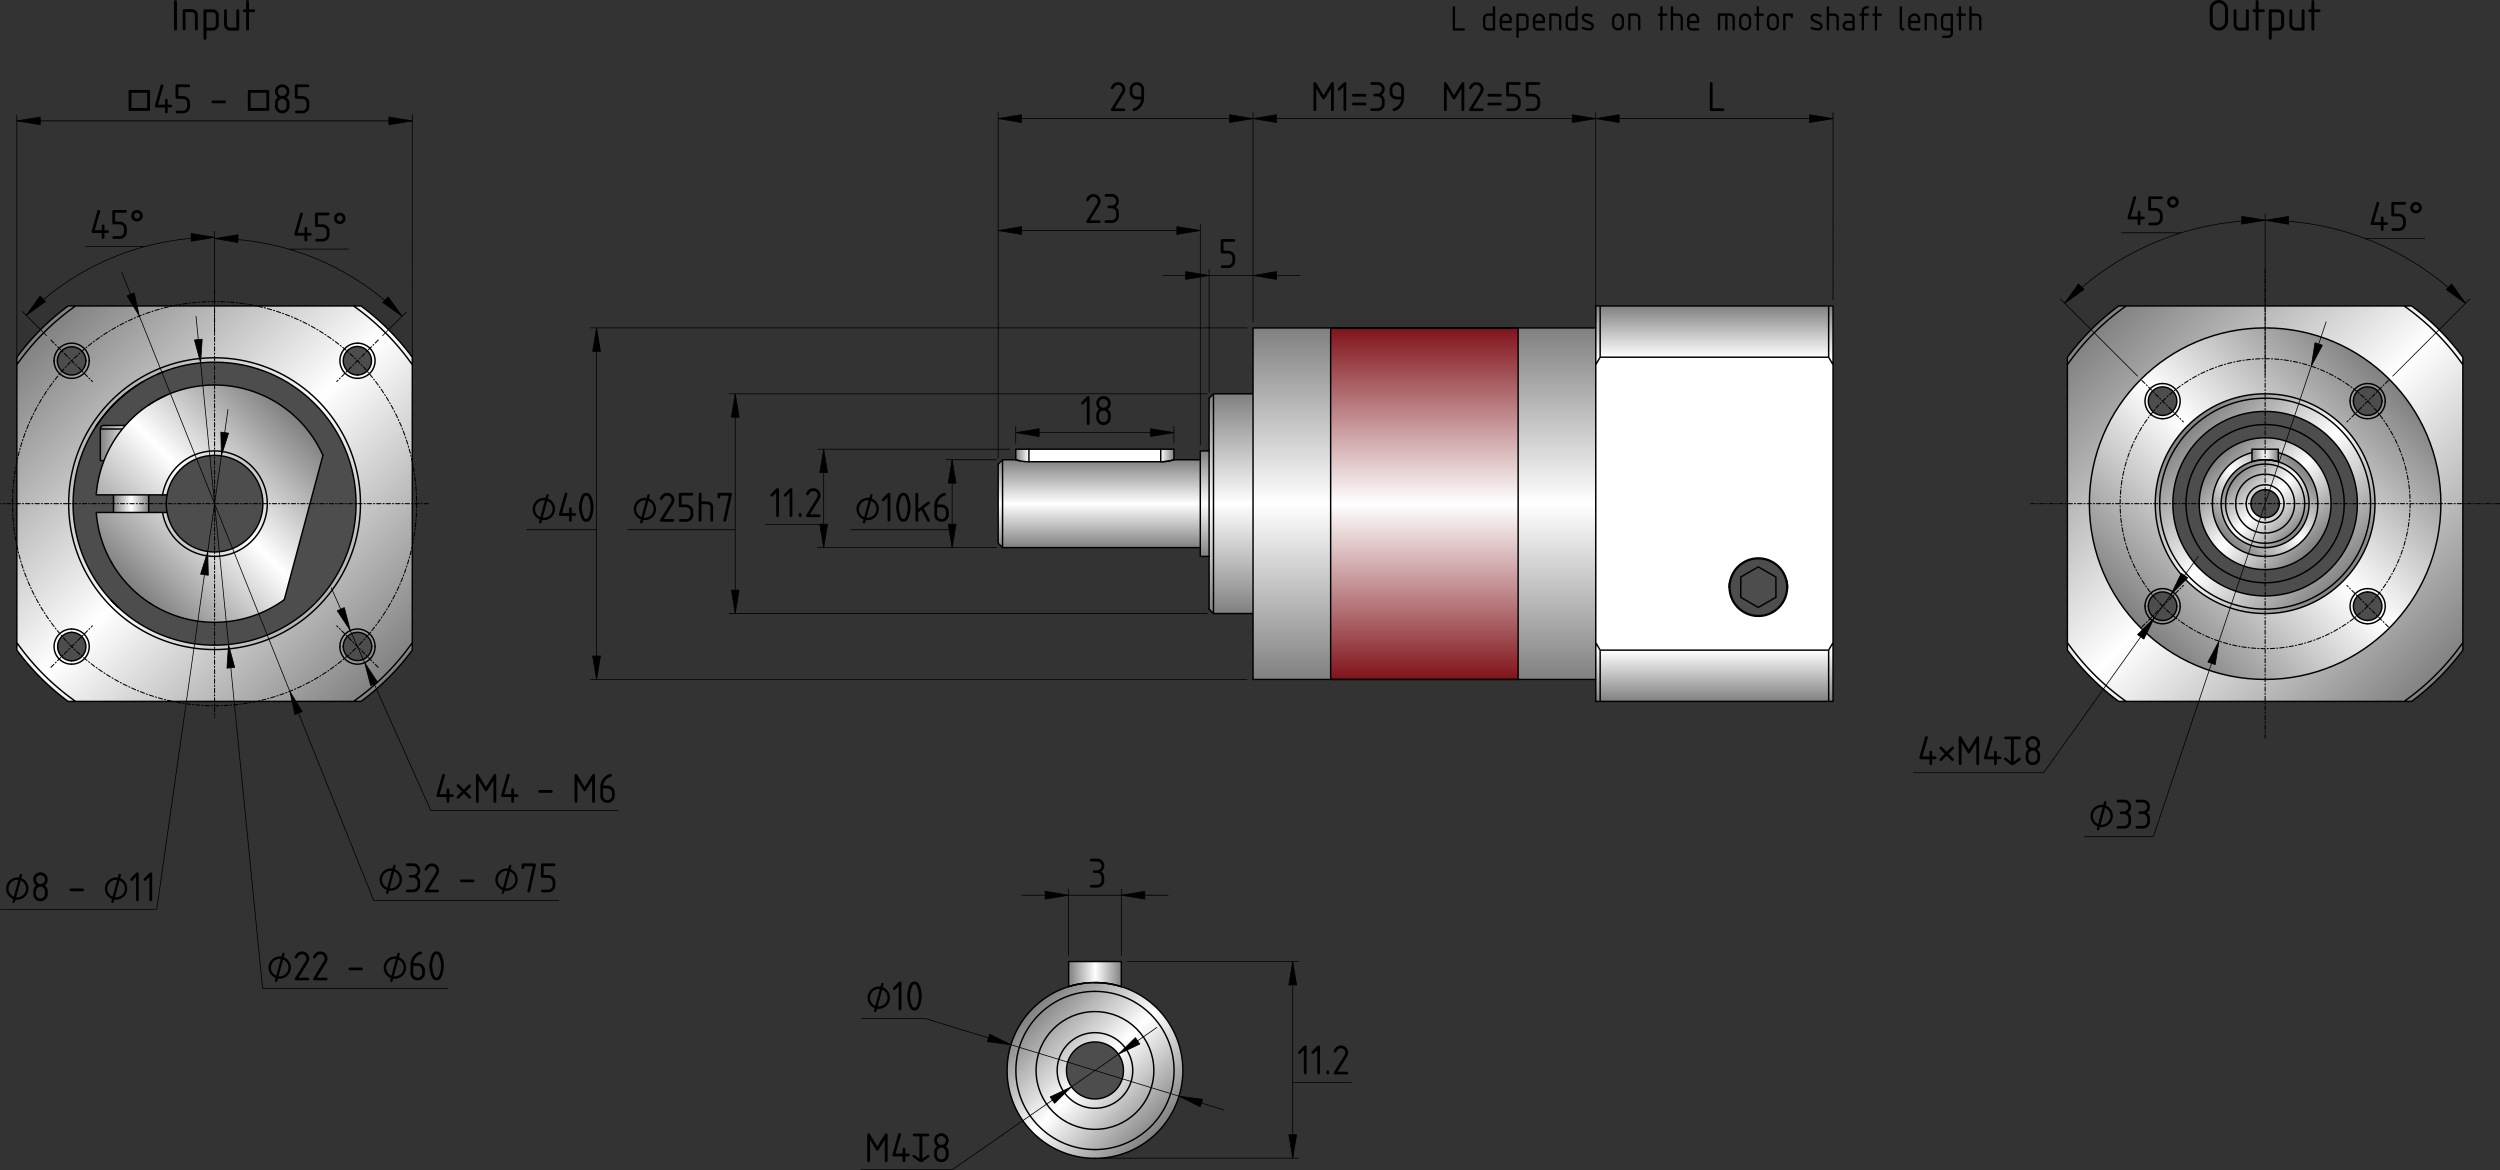 <svg xmlns="http://www.w3.org/2000/svg" xmlns:xlink="http://www.w3.org/1999/xlink" xml:space="preserve" width="1612.775" height="754.881" viewBox="0 0 426.713 199.729">
  <rect x="0" y="0" width="426.713" height="199.729" fill="#333333" stroke="none"/>
  <defs>
    <linearGradient xlink:href="#a" id="d" x1="319.29" x2="319.29" y1="78.706" y2="126.706" gradientTransform="matrix(1 0 0 .625 -60.367 32.515)" gradientUnits="userSpaceOnUse" spreadMethod="reflect"/>
    <linearGradient id="a">
      <stop offset="0" stop-color="#80131a"/>
      <stop offset="1" stop-color="#fff"/>
    </linearGradient>
    <linearGradient xlink:href="#b" id="c" x1="343.9" x2="343.9" y1="74.182" y2="122.182" gradientTransform="matrix(1.607 0 0 .625 -280.318 35.342)" gradientUnits="userSpaceOnUse" spreadMethod="reflect"/>
    <linearGradient id="b">
      <stop offset="0" stop-color="gray"/>
      <stop offset="1" stop-color="#fff"/>
    </linearGradient>
    <linearGradient xlink:href="#b" id="e" x1="312.123" x2="312.123" y1="77.956" y2="86.708" gradientUnits="userSpaceOnUse"/>
    <linearGradient xlink:href="#b" id="f" x1="312.123" x2="312.123" y1="77.956" y2="86.708" gradientTransform="matrix(1 0 0 -1 0 223.413)" gradientUnits="userSpaceOnUse"/>
    <linearGradient xlink:href="#b" id="g" x1="213.873" x2="213.873" y1="92.956" y2="111.706" gradientUnits="userSpaceOnUse" spreadMethod="reflect"/>
    <linearGradient xlink:href="#b" id="h" x1="206.373" x2="206.373" y1="102.706" y2="111.706" gradientUnits="userSpaceOnUse" spreadMethod="reflect"/>
    <linearGradient xlink:href="#b" id="i" x1="204.873" x2="204.873" y1="104.206" y2="111.706" gradientUnits="userSpaceOnUse" spreadMethod="reflect"/>
    <linearGradient xlink:href="#b" id="j" x1="173.373" x2="175.623" y1="103.479" y2="103.479" gradientUnits="userSpaceOnUse"/>
    <linearGradient xlink:href="#b" id="k" x1="173.373" x2="175.623" y1="103.479" y2="103.479" gradientTransform="matrix(-1 0 0 1 373.747 0)" gradientUnits="userSpaceOnUse"/>
    <linearGradient xlink:href="#b" id="l" x1="6.925" x2="36.623" y1="82.008" y2="111.706" gradientUnits="userSpaceOnUse" spreadMethod="reflect"/>
    <linearGradient xlink:href="#b" id="o" x1="50.942" x2="36.623" y1="97.387" y2="111.706" gradientUnits="userSpaceOnUse" spreadMethod="reflect"/>
    <linearGradient xlink:href="#b" id="p" x1="19.373" x2="22.373" y1="110.206" y2="110.206" gradientUnits="userSpaceOnUse" spreadMethod="reflect"/>
    <linearGradient xlink:href="#b" id="n" x1="17.123" x2="22.373" y1="104.356" y2="104.356" gradientUnits="userSpaceOnUse"/>
    <linearGradient xlink:href="#b" id="m" x1="6.925" x2="36.623" y1="82.008" y2="111.706" gradientTransform="translate(350)" gradientUnits="userSpaceOnUse" spreadMethod="reflect"/>
    <linearGradient xlink:href="#b" id="q" x1="407.837" x2="386.623" y1="90.494" y2="111.706" gradientUnits="userSpaceOnUse" spreadMethod="reflect"/>
    <linearGradient xlink:href="#b" id="r" x1="373.367" x2="386.623" y1="98.446" y2="111.706" gradientUnits="userSpaceOnUse" spreadMethod="reflect"/>
    <linearGradient xlink:href="#b" id="s" x1="373.367" x2="386.623" y1="98.446" y2="111.706" gradientTransform="matrix(.6 0 0 .6 154.65 44.682)" gradientUnits="userSpaceOnUse" spreadMethod="reflect"/>
    <linearGradient xlink:href="#b" id="t" x1="373.367" x2="386.623" y1="98.446" y2="111.706" gradientTransform="matrix(.48 0 0 .48 -572.21 58.087)" gradientUnits="userSpaceOnUse" spreadMethod="reflect"/>
    <linearGradient xlink:href="#b" id="v" x1="373.367" x2="386.623" y1="98.446" y2="111.706" gradientTransform="matrix(.4 0 0 .4 231.982 67.024)" gradientUnits="userSpaceOnUse" spreadMethod="reflect"/>
    <linearGradient xlink:href="#b" id="u" x1="384.373" x2="386.623" y1="102.406" y2="102.406" gradientUnits="userSpaceOnUse" spreadMethod="reflect"/>
    <linearGradient xlink:href="#b" id="w" x1="384.373" x2="386.623" y1="102.406" y2="102.406" gradientTransform="translate(-216.364 87.675)" gradientUnits="userSpaceOnUse" spreadMethod="reflect"/>
    <linearGradient xlink:href="#b" id="x" x1="373.367" x2="386.623" y1="98.446" y2="111.706" gradientTransform="matrix(.4 0 0 .4 15.618 154.699)" gradientUnits="userSpaceOnUse" spreadMethod="reflect"/>
  </defs>
  <g transform="translate(0 -25.736)">
    <path fill="#fff" d="M272.373 77.956h40.5v67.5h-40.5Z"/>
    <path fill="url(#c)" d="M213.873 81.706h58.5v60h-58.5"/>
    <path fill="url(#d)" stroke="#000" stroke-linecap="round" stroke-linejoin="bevel" stroke-width=".25" d="M227.323 81.706h31.6l.2.125v59.75l-.2.125h-31.6l-.2-.125v-59.75Z"/>
    <path fill="url(#e)" d="M272.373 77.956V87.99l.75-1.281h39l.75 1.281V77.956z"/>
    <path fill="url(#f)" d="M272.373 145.456v-10.033l.75 1.282h39l.75-1.282v10.033z"/>
    <path fill="url(#g)" d="M213.873 92.956h-6.75l-.75.75v36l.75.75h6.75z"/>
    <path fill="url(#h)" d="M206.373 102.706h-1.5v18h1.5z"/>
    <path fill="url(#i)" d="M204.873 104.206h-33.75l-.75.75v13.5l.75.75h33.75z"/>
    <path fill="url(#j)" fill-rule="evenodd" d="M174.76 104.5a7.776 7.776 0 0 1-1.214-.244 6.574 6.574 0 0 1-.173-.05v-1.8h2.25v2.146c-.298 0-.586-.018-.863-.052z" font-family="Sans Serif" font-size="31.75" font-weight="400"/>
    <path fill="url(#k)" fill-rule="evenodd" d="M198.987 104.5a7.776 7.776 0 0 0 1.214-.244c.115-.032.172-.05.172-.05v-1.8h-2.25v2.146c.3 0 .587-.018.864-.052z" font-family="Sans Serif" font-size="31.75" font-weight="400"/>
    <path fill="#fff" d="M175.623 102.406v2.045l22.5.1v-2.145z"/>
    <circle cx="300.123" cy="125.956" r="4.85" fill="#4d4d4d"/>
    <path fill="url(#l)" d="M11.624 77.956a42.004 42.004 0 0 0-8.75 8.752v49.997a42.002 42.002 0 0 0 8.75 8.751h49.998a42.002 42.002 0 0 0 8.751-8.751V86.707a42.002 42.002 0 0 0-8.751-8.75Z"/>
    <path fill="url(#m)" d="M361.625 77.956a42.004 42.004 0 0 0-8.752 8.752v49.997a42.002 42.002 0 0 0 8.752 8.751h49.997a42.002 42.002 0 0 0 8.751-8.751V86.707a42.002 42.002 0 0 0-8.75-8.75z"/>
    <circle cx="36.623" cy="111.706" r="24.15" fill="#4d4d4d" style="font-variation-settings:normal;-inkscape-stroke:none"/>
    <path fill="url(#n)" d="M22.373 104.356h-5.25v-5.4c0-.282.228-.6.6-.6h4.65z"/>
    <path fill="url(#o)" d="M36.623 91.455c-8.281-.113-16.238 5.434-18.999 13.242-.6 1.518-1.05 3.67-1.195 5.51H28.51c.681-4.278 5.143-7.435 9.404-6.65 4.494.586 7.802 5.344 6.801 9.759-.739 4.262-5.228 7.354-9.473 6.524-3.34-.52-6.165-3.301-6.732-6.634H16.43c.5 8.298 6.667 15.845 14.698 17.991 5.87 1.693 12.471.516 17.393-3.103l6.6-24.633c-3.118-7.193-10.656-12.088-18.497-12.006Z"/>
    <path fill="url(#p)" d="M19.373 110.206h6v3h-6z" style="font-variation-settings:normal;-inkscape-stroke:none"/>
    <circle cx="12.228" cy="87.311" r="2.431" fill="#4d4d4d" style="font-variation-settings:normal;-inkscape-stroke:none"/>
    <circle cx="12.228" cy="136.101" r="2.431" fill="#4d4d4d" style="font-variation-settings:normal;-inkscape-stroke:none"/>
    <circle cx="61.019" cy="136.101" r="2.431" fill="#4d4d4d" style="font-variation-settings:normal;-inkscape-stroke:none"/>
    <circle cx="61.019" cy="87.311" r="2.431" fill="#4d4d4d" style="font-variation-settings:normal;-inkscape-stroke:none"/>
    <circle cx="386.623" cy="111.706" r="30" fill="url(#q)" style="font-variation-settings:normal;-inkscape-stroke:none"/>
    <circle cx="386.623" cy="111.706" r="18.75" fill="url(#r)" style="font-variation-settings:normal;-inkscape-stroke:none"/>
    <circle cx="386.623" cy="111.706" r="15.75" fill="#4d4d4d" style="font-variation-settings:normal;-inkscape-stroke:none"/>
    <circle cx="386.623" cy="111.706" r="11.25" fill="url(#s)" style="font-variation-settings:normal;-inkscape-stroke:none"/>
    <circle cx="-386.623" cy="111.706" r="9" fill="url(#t)" style="font-variation-settings:normal;-inkscape-stroke:none" transform="scale(-1 1)"/>
    <path fill="url(#u)" d="M384.373 102.406h4.5v2.146c0-.002-4.5 0-4.5 0z"/>
    <circle cx="386.623" cy="111.706" r="7.5" fill="url(#v)" style="font-variation-settings:normal;-inkscape-stroke:none"/>
    <circle cx="386.623" cy="111.706" r="2.431" fill="#4d4d4d"/>
    <g stroke-width=".5" transform="matrix(2 0 0 2 -153.576 -190.312)">
      <path fill="url(#w)" d="M168.01 190.081h4.5v2.146c0-.002-4.5 0-4.5 0z"/>
      <circle cx="170.26" cy="199.381" r="7.5" fill="url(#x)" style="font-variation-settings:normal;-inkscape-stroke:none"/>
      <circle cx="170.259" cy="199.381" r="2.431" fill="#4d4d4d"/>
    </g>
    <circle cx="369.122" cy="94.205" r="2.432" fill="#4d4d4d"/>
    <circle cx="404.124" cy="94.205" r="2.432" fill="#4d4d4d"/>
    <ellipse cx="404.124" cy="129.207" fill="#4d4d4d" rx="2.432" ry="2.431"/>
    <ellipse cx="369.122" cy="129.207" fill="#4d4d4d" rx="2.432" ry="2.431"/>
  </g>
  <g fill="none" stroke="#000" stroke-linecap="round" stroke-width=".25" transform="translate(0 -25.736)">
    <path stroke-linejoin="bevel" d="m28.373 93.213-.143.065c-.172.078-.505.232-.95.462m-.13.069c-.257.135-.54.294-.848.475m-.017.01c-.296.175-.607.371-.932.588m-6.281 26.925a16.275 16.275 0 0 1-.074-.13m0 0 .06.104m3.061-29.384a24.187 24.187 0 0 0-3.97 3.756m-1.202 1.551a28.617 28.617 0 0 0-.574.843" font-family="Sans Serif" font-size="31.75" font-weight="400"/>
    <path stroke-linejoin="bevel" d="M16.373 98.547s.06-.093.166-.252a24.16 24.16 0 0 1 5.834-6.086" font-family="Sans Serif" font-size="31.75" font-weight="400"/>
    <path stroke-linejoin="bevel" d="M12.473 111.706c0-13.337 10.813-24.15 24.15-24.15 13.338 0 24.15 10.813 24.15 24.15" font-family="Sans Serif" font-size="31.75" font-weight="400"/>
    <path stroke-linejoin="bevel" d="M61.523 111.706c0-13.752-11.148-24.9-24.9-24.9-13.752 0-24.9 11.148-24.9 24.9m.505 26.827a2.431 2.431 0 1 0 0-4.863" font-family="Sans Serif" font-size="31.75" font-weight="400"/>
    <path stroke-linejoin="bevel" d="M12.228 133.101a3 3 0 0 1 0 6m51.222-3a2.431 2.431 0 1 0-4.863 0" font-family="Sans Serif" font-size="31.75" font-weight="400"/>
    <path stroke-linejoin="bevel" d="M58.019 136.101a3 3 0 0 1 6 0m-3-51.221a2.431 2.431 0 1 0 0 4.863" font-family="Sans Serif" font-size="31.75" font-weight="400"/>
    <path stroke-linejoin="bevel" d="M61.019 90.311a3 3 0 0 1 0-6m-51.222 3a2.431 2.431 0 1 0 4.863 0" font-family="Sans Serif" font-size="31.75" font-weight="400"/>
    <path stroke-linejoin="bevel" d="M15.228 87.311a3 3 0 0 1-6 0m15.208 3.546c-.315.183-.638.383-.969.6m4.47-2.285a21.68 21.68 0 0 0-.146.057m-.946.396a23.105 23.105 0 0 1 .755-.32m-4.136 2.151c-.371.242-.735.492-1.09.753m-2.953 36.447a21.845 21.845 0 0 1-.423-.44" font-family="Sans Serif" font-size="31.75" font-weight="400"/>
    <path stroke-linejoin="bevel" d="M18.998 128.216c-.002-.002.164.177.423.44m.422.418a24.101 24.101 0 0 0 .255.243" font-family="Sans Serif" font-size="31.75" font-weight="400"/>
    <path stroke-linejoin="bevel" d="M20.098 129.317c-.002-.002-.124-.116-.25-.238a24.65 24.65 0 0 1-.427-.423" font-family="Sans Serif" font-size="31.75" font-weight="400"/>
    <path stroke-linejoin="bevel" d="M60.773 111.706c0 13.338-10.812 24.15-24.15 24.15-13.337 0-24.15-10.812-24.15-24.15m2.187-24.395a2.432 2.432 0 0 0-4.863 0" font-family="Sans Serif" font-size="31.75" font-weight="400"/>
    <path stroke-linejoin="bevel" d="M9.228 87.311a3 3 0 0 1 6 0m45.791 2.432a2.432 2.432 0 0 0 0-4.863" font-family="Sans Serif" font-size="31.75" font-weight="400"/>
    <path stroke-linejoin="bevel" d="M61.019 84.311a3 3 0 0 1 0 6m-2.432 45.79a2.432 2.432 0 0 0 4.863 0" font-family="Sans Serif" font-size="31.75" font-weight="400"/>
    <path stroke-linejoin="bevel" d="M64.019 136.101a3 3 0 0 1-6 0m-45.791-2.431a2.432 2.432 0 0 0 0 4.863" font-family="Sans Serif" font-size="31.75" font-weight="400"/>
    <path stroke-linejoin="bevel" d="M12.228 139.101a3 3 0 0 1 0-6m48.112 12.355h1.282m-48.716 0H60.34m-48.715 0h1.281M70.373 87.99v-1.283m0 48.716V87.99m0 48.715v-1.282m-67.5 0v1.282m0-48.715v47.433m0-48.715v1.281m0 .001a41.25 41.25 0 0 1 10.033-10.034m0 0h-1.281m0 0a42.002 42.002 0 0 0-8.752 8.752m57.467-8.752H12.906m48.716 0H60.34m-47.434 67.5a41.25 41.25 0 0 1-10.033-10.033m67.5 0a41.25 41.25 0 0 1-10.033 10.033m0-67.5A41.25 41.25 0 0 1 70.373 87.99m-58.65 23.716c0 13.752 11.148 24.9 24.9 24.9 13.752 0 24.9-11.148 24.9-24.9m8.85-24.999a42.002 42.002 0 0 0-8.751-8.75m0 67.499a42.002 42.002 0 0 0 8.751-8.751m-67.5 0a42.002 42.002 0 0 0 8.752 8.751m36.895-17.362 6.6-24.632M25.627 128.71l.015.01m0 0-.098-.064" font-family="Sans Serif" font-size="31.75" font-weight="400"/>
    <path stroke-linejoin="bevel" d="M16.429 113.206a20.25 20.25 0 0 0 32.09 14.888m6.601-24.632a20.25 20.25 0 0 0-38.691 6.744m0 0H28.51m0 3H16.43m1.293-14.85h3.674m-4.274 6h.631m7.619 8.85v-3m-8.25-5.85v-5.4m2.25 14.25v-3m-2.25-11.25a.6.6 0 0 1 .6-.6m3.168.6h-3.768m153.25 19.5.75.75m0-15-.75.75m.75-.75h2.25m-2.25 15v-15m33.75 15h-33.75m29.25-15h4.5m-4.5 0s-.057.018-.172.05a8.398 8.398 0 0 1-1.214.244 7.246 7.246 0 0 1-.864.052m0 0h-22.5" font-family="Sans Serif" font-size="31.75" font-weight="400"/>
    <path d="M174.76 104.5a7.776 7.776 0 0 1-1.214-.244 6.574 6.574 0 0 1-.173-.05v-1.8h2.25v2.146c-.298 0-.586-.018-.863-.052z" font-family="Sans Serif" font-size="31.75" font-weight="400"/>
    <path stroke-linejoin="bevel" d="M204.873 102.706h1.5m-1.5 0v18m1.5 0h-1.5m9-39h58.5m-58.5 0v60m58.5 0h-58.5m-7.5-12 .75.75m0-37.5-.75.75m.75-.75h6.75m-6.75 37.5v-37.5m6.75 37.5h-6.75m97.865-5.593c.082.373.122.738.12 1.093m-9.97 0c-.001-.355.039-.72.121-1.094" font-family="Sans Serif" font-size="31.75" font-weight="400"/>
    <path stroke-linejoin="bevel" d="M295.138 125.956a4.985 4.985 0 0 1 9.97 0" font-family="Sans Serif" font-size="31.75" font-weight="400"/>
    <path stroke-linejoin="bevel" d="M300.123 130.806a4.85 4.85 0 1 1 0-9.7m0 .001a4.85 4.85 0 1 1 0 9.7m3-6.583v3.464m0 0-3 1.732m0 0-3-1.732m0 0v-3.464m0 0 3-1.732m0 0 3 1.732" font-family="Sans Serif" font-size="31.75" font-weight="400"/>
    <path stroke-linejoin="bevel" d="M305.108 125.956a4.985 4.985 0 1 1-9.97 0m-22.765 9.467v10.033m0-10.033V87.99m0-10.034V87.99m.75-10.034h-.75m39.75 0h-39m39.75 0h-.75m-39.75 67.5h.75m0 0v-8.751m0 0c-.255-.43-.505-.857-.75-1.282m39.75 10.033h.75m-39.75 0h39m-39.75-57.466c.245-.426.495-.853.75-1.282m0 0v-8.752m39.75 67.5v-10.033m0 0c-.244.425-.494.852-.75 1.282m0 0v8.751m0-8.751h-39m39.75-48.715v47.433m-.75-48.715c.256.43.506.856.75 1.281m-39.75-1.281h39m.75 1.282V77.955m-.75.001v8.752m-105.75 6.998v36m-8.25-27.3h-22.5m24.75 0h-2.25m-24.75 1.8s.058.018.173.05c.113.033.276.074.487.121m24.09.175c.3 0 .587-.018.864-.052a7.776 7.776 0 0 0 1.214-.244m-29.828.7v13.5m30-16.05v1.8m-2.25-1.8v2.146m188.5 13.904a6.75 6.75 0 0 1 0-13.5" font-family="Sans Serif" font-size="31.75" font-weight="400"/>
    <path stroke-linejoin="bevel" d="M386.623 104.206a7.5 7.5 0 1 0 0 15m0 0a7.5 7.5 0 1 0 0-15" font-family="Sans Serif" font-size="31.75" font-weight="400"/>
    <path stroke-linejoin="bevel" d="M386.623 104.206c.297.001.582.017.856.05m.033.004a7.431 7.431 0 0 1 1.187.24" font-family="Sans Serif" font-size="31.75" font-weight="400"/>
    <path stroke-linejoin="bevel" d="M388.873 104.552a7.17 7.17 0 0 0-.659-.175 7.434 7.434 0 0 0-1.59-.17" font-family="Sans Serif" font-size="31.75" font-weight="400"/>
    <path stroke-linejoin="bevel" d="M388.873 102.992a9 9 0 0 1-2.25 17.714" font-family="Sans Serif" font-size="31.75" font-weight="400"/>
    <path stroke-linejoin="bevel" d="M386.623 100.456c6.214 0 11.25 5.037 11.25 11.25s-5.036 11.25-11.25 11.25m0 2.25c-7.456 0-13.5-6.044-13.5-13.5s6.044-13.5 13.5-13.5" font-family="Sans Serif" font-size="31.75" font-weight="400"/>
    <path stroke-linejoin="bevel" d="M386.623 127.456c-8.698 0-15.75-7.051-15.75-15.75 0-8.698 7.052-15.75 15.75-15.75" font-family="Sans Serif" font-size="31.75" font-weight="400"/>
    <path stroke-linejoin="bevel" d="M391.648 111.706a5.025 5.025 0 0 1-10.05 0" font-family="Sans Serif" font-size="31.75" font-weight="400"/>
    <path stroke-linejoin="bevel" d="M389.848 111.706a3.225 3.225 0 1 1-6.45 0" font-family="Sans Serif" font-size="31.75" font-weight="400"/>
    <path stroke-linejoin="bevel" d="M384.192 111.706a2.432 2.432 0 0 0 4.863 0m-19.933-20.501a3 3 0 0 1 0 6" font-family="Sans Serif" font-size="31.75" font-weight="400"/>
    <path stroke-linejoin="bevel" d="M369.122 96.637a2.431 2.431 0 1 0 0-4.863m-3 37.433a3 3 0 0 1 6 0" font-family="Sans Serif" font-size="31.75" font-weight="400"/>
    <path stroke-linejoin="bevel" d="M371.554 129.207a2.431 2.431 0 1 0-4.863 0m37.433 3a3 3 0 0 1 0-6" font-family="Sans Serif" font-size="31.75" font-weight="400"/>
    <path stroke-linejoin="bevel" d="M404.124 126.776a2.431 2.431 0 1 0 0 4.863m3-37.434a3 3 0 0 1-6 0" font-family="Sans Serif" font-size="31.75" font-weight="400"/>
    <path stroke-linejoin="bevel" d="M401.693 94.205a2.431 2.431 0 1 0 4.863 0" font-family="Sans Serif" font-size="31.75" font-weight="400"/>
    <path stroke-linejoin="bevel" d="M386.623 81.706c16.569 0 30 13.432 30 30 0 16.569-13.431 30-30 30" font-family="Sans Serif" font-size="31.75" font-weight="400"/>
    <path stroke-linejoin="bevel" d="M383.398 111.706a3.225 3.225 0 1 1 6.45 0" font-family="Sans Serif" font-size="31.75" font-weight="400"/>
    <path stroke-linejoin="bevel" d="M386.623 129.706c-9.94 0-18-8.059-18-18 0-9.94 8.06-18 18-18" font-family="Sans Serif" font-size="31.75" font-weight="400"/>
    <path stroke-linejoin="bevel" d="M386.623 92.956c-10.355 0-18.75 8.395-18.75 18.75 0 10.356 8.395 18.75 18.75 18.75m0 0c10.356 0 18.75-8.394 18.75-18.75 0-10.355-8.394-18.75-18.75-18.75m-23.717 52.5a41.249 41.249 0 0 1-10.033-10.033m10.033 10.033h47.434m10.033-10.033a41.249 41.249 0 0 1-10.033 10.033m10.033-10.033V87.99M410.34 77.956a41.249 41.249 0 0 1 10.033 10.033M410.34 77.956h-47.434M352.873 87.99a41.249 41.249 0 0 1 10.033-10.034M352.873 87.99v47.433m0 0v1.282m0 0a41.995 41.995 0 0 0 8.752 8.751m0 0h1.281m-10.033-58.748v1.281m10.033-10.033h-1.281m0 0a41.995 41.995 0 0 0-8.752 8.752m58.749-8.752h-1.282m0 67.5h1.282m0 0a41.995 41.995 0 0 0 8.751-8.751m0 0v-1.282m0-47.433v-1.282m0 0a41.995 41.995 0 0 0-8.751-8.752" font-family="Sans Serif" font-size="31.75" font-weight="400"/>
    <path stroke-linejoin="bevel" d="M386.623 141.706c-16.568 0-30-13.431-30-30 0-16.568 13.432-30 30-30" font-family="Sans Serif" font-size="31.75" font-weight="400"/>
    <path stroke-linejoin="bevel" d="M369.122 97.205a3 3 0 0 1 0-6m3 38.002a3 3 0 0 1-6 0m38.002-3a3 3 0 0 1 0 6m-3-38.002a3 3 0 0 1 6 0m-20.501-.499c9.941 0 18 8.06 18 18 0 9.941-8.059 18-18 18" font-family="Sans Serif" font-size="31.75" font-weight="400"/>
    <path stroke-linejoin="bevel" d="M389.055 111.706a2.432 2.432 0 0 0-4.863 0m22.364-17.501a2.431 2.431 0 1 0-4.863 0m2.431 37.434a2.431 2.431 0 1 0 0-4.863m-37.434 2.431a2.431 2.431 0 1 0 4.864 0m-2.432-37.433a2.431 2.431 0 1 0 0 4.863m19.751 5.769h-4.5m4.5 0v2.146m-4.5-2.146v2.146m2.25-.346a7.51 7.51 0 0 0-2.25.346m0 0 .174-.053" font-family="Sans Serif" font-size="31.75" font-weight="400"/>
    <path stroke-linejoin="bevel" d="M381.598 111.706a5.025 5.025 0 0 1 10.05 0" font-family="Sans Serif" font-size="31.75" font-weight="400"/>
    <path stroke-linejoin="bevel" d="M386.623 95.956c8.699 0 15.75 7.052 15.75 15.75 0 8.699-7.051 15.75-15.75 15.75" font-family="Sans Serif" font-size="31.75" font-weight="400"/>
    <path stroke-linejoin="bevel" d="M386.623 98.206c7.456 0 13.5 6.044 13.5 13.5s-6.044 13.5-13.5 13.5m0-2.25c-6.213 0-11.25-5.037-11.25-11.25s5.037-11.25 11.25-11.25" font-family="Sans Serif" font-size="31.75" font-weight="400"/>
    <path stroke-linejoin="bevel" d="M386.623 120.706a9 9 0 0 1-2.25-17.714m2.25 1.964a6.75 6.75 0 0 1 0 13.5M186.894 223.45c8.285 0 15-6.715 15-15 0-8.284-6.715-15-15-15" font-family="Sans Serif" font-size="31.75" font-weight="400"/>
    <path stroke-linejoin="bevel" d="M186.894 193.45a14.97 14.97 0 0 1 1.713.098m.053.007a14.878 14.878 0 0 1 2.734.586" font-family="Sans Serif" font-size="31.75" font-weight="400"/>
    <path stroke-linejoin="bevel" d="M191.394 194.141s-.115-.036-.344-.104a14.708 14.708 0 0 0-2.429-.487 14.992 14.992 0 0 0-1.727-.1m0 0a14.954 14.954 0 0 0-4.5.691" font-family="Sans Serif" font-size="31.75" font-weight="400"/>
    <path stroke-linejoin="bevel" d="M182.394 194.141s.115-.036.345-.104a14.708 14.708 0 0 1 2.427-.487" font-family="Sans Serif" font-size="31.75" font-weight="400"/>
    <path stroke-linejoin="bevel" d="M186.894 193.45c-8.284 0-15 6.716-15 15 0 8.285 6.716 15 15 15m0-28.5c7.456 0 13.5 6.044 13.5 13.5s-6.044 13.5-13.5 13.5m4.5-32.1v4.291m0-4.291h-9m0 0v4.291" font-family="Sans Serif" font-size="31.75" font-weight="400"/>
    <path stroke-linejoin="bevel" d="M186.894 221.95c-7.456 0-13.5-6.044-13.5-13.5s6.044-13.5 13.5-13.5" font-family="Sans Serif" font-size="31.75" font-weight="400"/>
    <path stroke-linejoin="bevel" d="M196.944 208.45c0 5.55-4.5 10.05-10.05 10.05-5.55 0-10.05-4.5-10.05-10.05m0 0c0-5.55 4.5-10.05 10.05-10.05 5.55 0 10.05 4.5 10.05 10.05" font-family="Sans Serif" font-size="31.75" font-weight="400"/>
    <path stroke-linejoin="bevel" d="M193.344 208.45a6.45 6.45 0 1 1-12.9 0m0 0a6.45 6.45 0 1 1 12.9 0" font-family="Sans Serif" font-size="31.75" font-weight="400"/>
    <path stroke-linejoin="bevel" d="M182.031 208.45a4.863 4.863 0 0 0 9.726 0m0 0a4.863 4.863 0 0 0-9.726 0" font-family="Sans Serif" font-size="31.75" font-weight="400"/>
    <circle cx="36.623" cy="111.706" r="8.25" stroke-linejoin="bevel" style="font-variation-settings:normal;-inkscape-stroke:none"/>
    <path stroke-linejoin="bevel" d="M27.749 110.2a9 9 0 1 1 .007 3.051"/>
  </g>
  <g stroke="#000" stroke-linecap="round" stroke-linejoin="bevel" font-family="Sans Serif" font-size="31.75" font-weight="400">
    <path fill="none" stroke-width=".13" d="M36.623 40.512c-12.553 0-23.917 5.088-32.144 13.314m10.145-11.762h10.222M36.623 57V39.472M7.957 57.304l-4.213-4.213m64.874.885c-8.188-8.189-19.5-13.253-31.995-13.253m22.832 1.792H49.233M36.623 57V39.683M65.29 57.304l4.065-4.064M2.873 20.631h67.5m-49.547 0h32.512m17.035 40.582V19.591m-67.5 41.622V19.591m53.657 80.732 16.984 38.003m31.967 0H73.514M20.803 46.524l42.973 107.15m31.61 0h-31.61M33.454 53.977l11.364 114.716m31.61 0h-31.61m-5.902-98.81-12.162 85.324m-26.689 0h26.69M162.518 78.47v15m-17.332-3.052h17.332m7.565 3.052h-8.605m8.605-15h-8.605m-20.888-1.8v16.8m-10.005-3.924h10.004m29.494 3.924H139.55m32.784-16.8H139.55m-14.057-9.45v37.5m-18.33-14.302h18.33m80.59 14.302h-81.63m81.63-37.5h-81.63m-22.627-11.25v60M89.873 90.418h11.953m111.007 25.552H100.786m112.047-60H100.786m72.587 17.871h27m-16.75 0h6.652m10.098 1.79V72.8m-27 2.83V72.8m31.5-33.452h-34.5m21.175 0h-7.151M170.373 78.18V38.308m34.5 37.622V38.308m-34.5-18.064h43.5m-25.25 0h7.276m17.974 34.686V19.204m-43.5 58.976V19.204m28 27.822h23.5m-14.61 0h4.144m2.466 7.904v-8.944m-7.5 20.944V45.986m7.5-25.742h58.5m-49.35 0h40.44m8.91 34.686V19.204m-58.5 35.726V19.204m58.5 1.04h40.5m-22.2 0h4.127m18.073 30.936V19.204m-40.5 31.976V19.204m124.671 35.718-29.497 87.886m-11.736 0h11.736m7.638-47.825-26.358 36.903m-22.202 0h22.202m37.796-94.301c-13.36 0-25.457 5.416-34.213 14.172m9.72-12.02h10.222m14.271 24.157V36.545M364.852 64.2l-13.178-13.18m69.148.752c-8.752-8.752-20.843-14.166-34.199-14.166m27.228 3.089h-10.222m-17.006 23.199V36.566M408.395 64.2l13.162-13.163M197.455 175.37l-34.936 24.294m-15.617 0h15.617m46.369-10.221-51.028-15.611m-10.829 0h10.829m41.534-21.032h-25m14.669 0h-4.04m-2.629 10.274V151.76m9 11.314V151.76m29.254 45.954v-33.6m10.005 20.63h-10.005m-28.214-20.63h29.254m-33.754 33.565h33.754"/>
    <path fill-rule="evenodd" stroke-width=".13" d="m36.623 40.511-4-.666v1.333l4-.667M4.479 53.826l3.3-2.357-.943-.942-2.357 3.3m32.144-13.104 4 .667v-1.333l-4 .666m31.995 13.252-2.357-3.3-.943.943 3.3 2.357m1.755-33.344-4-.666v1.333l4-.667m-67.5 0 4 .667v-1.333l-4 .666m59.369 92.473 1.024 3.924 1.217-.544-2.24-3.38m-2.449-5.478-1.023-3.924-1.217.544 2.24 3.38m-10.329 10.365.87 3.961 1.238-.496-2.108-3.465M23.781 53.95l-.87-3.961-1.237.496 2.107 3.464m15.223 56.053-.269 4.047 1.327-.132-1.058-3.915m-4.762-48.064.27-4.046-1.327.132 1.057 3.914m1.218 32.199-1.225 3.866 1.32.188-.096-4.054m2.328-16.334 1.225-3.866-1.32-.188.095 4.054m124.73 15.667.667-4h-1.333l.666 4m0-15-.666 4h1.333l-.667-4m-21.927 15 .666-4h-1.333l.666 4m.001-16.8-.667 4h1.333l-.667-4m-15.096 28.05.667-4h-1.333l.666 4m0-37.5-.666 4h1.333l-.667-4m-23.667 48.75.667-4h-1.333l.666 4m0-60-.666 4h1.333l-.667-4m98.547 17.871-4-.666v1.333l4-.667m-27 0 4 .667v-1.333l-4 .666m-3-34.493 4 .667v-1.333l-4 .666m34.5 0-4-.666v1.333l4-.667m9-19.104-4-.666v1.333l4-.667m-43.5 0 4 .667v-1.333l-4 .666m43.5 26.781 4 .667v-1.333l-4 .666m-7.5 0-4-.666v1.333l4-.667m66-26.781-4-.666v1.333l4-.667m-58.5 0 4 .667v-1.333l-4 .666m99 0-4-.666v1.333l4-.667m-40.5 0 4 .667v-1.333l-4 .666m106.375 89.19-1.904 3.58 1.264.425.64-4.005m15.75-46.928 1.905-3.58-1.264-.424-.64 4.004M367.71 105.45l-2.868 2.868 1.085.775 1.782-3.643m2.826-3.958 2.868-2.867-1.085-.775-1.783 3.642m16.088-63.907-4-.666v1.333l4-.667M352.41 51.756l3.3-2.357-.944-.942-2.357 3.3m34.214-14.151 4 .667V36.94l-4 .666m34.199 14.165-2.357-3.3-.943.943 3.3 2.357M182.901 185.49l-3.664 1.737.76 1.095 2.904-2.831m7.986-5.553 3.665-1.737-.761-1.094-2.904 2.83m-18.337-1.611-3.63-1.807-.39 1.275 4.02.532m28.688 8.776 3.63 1.808.39-1.275-4.02-.533M182.394 152.8l-4-.666v1.333l4-.667m9 0 4 .667v-1.333l-4 .666m29.254 11.314-.666 4h1.333l-.667-4m0 33.565.667-4h-1.333l.666 4"/>
    <path fill="none" stroke-dasharray=".72 .36 .18 .36" stroke-width=".18" d="M71.123 85.97c0 19.054-15.446 34.5-34.5 34.5-19.053 0-34.5-15.446-34.5-34.5 0-19.053 15.447-34.5 34.5-34.5 19.054 0 34.5 15.447 34.5 34.5m-6.569-27.93-7.071 7.07m-48.79-7.07 7.07 7.07m48.791 48.791-7.071-7.071m-48.79 7.071 7.07-7.071m57.36-20.86h-73m36.5-36.5v73m374.75-36.5c0 13.67-11.08 24.75-24.75 24.75-13.669 0-24.75-11.08-24.75-24.75 0-13.669 11.081-24.75 24.75-24.75 13.67 0 24.75 11.081 24.75 24.75m-45.786-21.036 7.07 7.07m35.003-7.07-7.071 7.07m7.071 35.003-7.071-7.071m-35.002 7.071 7.07-7.071m13.966-53.966v80m40-40h-80"/>
  </g>
  <g fill-rule="evenodd" font-family="osifont">
    <path d="M16.618 36.005q.053-.183.243-.183.225 0 .225.226 0 .055-.023.13l-.893 3.115h1.194v-.713q0-.275.24-.275.231 0 .231.295v.696h.504q.24 0 .24.259 0 .21-.25.21h-.494v.739q0 .265-.242.265-.229 0-.229-.256v-.739h-1.501q-.233 0-.233-.22 0-.071.046-.235zm2.549.082q0-.249.285-.249h1.923q.272 0 .272.236 0 .235-.259.235h-1.74v1.515h.726q.631 0 1.014.471.255.314.255.753v.526q0 .524-.356.854-.376.35-.831.35h-1.02q-.253 0-.253-.229 0-.232.275-.232h.91q.412 0 .63-.281.165-.21.165-.494v-.494q0-.295-.194-.51-.215-.243-.66-.243h-.903q-.24 0-.24-.278zm4.593.409q-.134-.177-.396-.177-.212 0-.373.19-.111.13-.111.33 0 .213.154.344.16.137.34.137.183 0 .383-.173.127-.111.127-.324 0-.163-.124-.327zm.37-.317q.232.258.232.687 0 .382-.291.657-.298.282-.7.282-.324 0-.599-.207-.373-.278-.373-.739 0-.494.337-.785.272-.236.615-.236.471 0 .779.34zm27.097.278q.053-.183.243-.183.225 0 .225.226 0 .055-.023.13l-.893 3.115h1.194v-.713q0-.275.24-.275.231 0 .231.295v.696h.504q.24 0 .24.259 0 .21-.25.21h-.494v.739q0 .265-.242.265-.229 0-.229-.256v-.739h-1.501q-.233 0-.233-.22 0-.071.046-.235zm2.549.082q0-.249.285-.249h1.923q.272 0 .272.236 0 .235-.259.235h-1.74v1.515h.726q.631 0 1.014.471.255.314.255.753v.526q0 .524-.356.854-.376.35-.831.35h-1.02q-.253 0-.253-.229 0-.232.275-.232h.91q.412 0 .631-.281.164-.21.164-.494V39.5q0-.295-.193-.51-.216-.243-.661-.243h-.903q-.24 0-.24-.278zm4.593.409q-.134-.177-.396-.177-.212 0-.373.19-.11.13-.11.33 0 .213.153.344.16.137.34.137.183 0 .383-.173.127-.111.127-.324 0-.163-.124-.327zm.37-.317q.232.258.232.687 0 .382-.291.657-.298.282-.7.282-.324 0-.599-.207-.373-.278-.373-.739 0-.494.337-.785.272-.236.615-.236.471 0 .779.34z" aria-label="45°" font-size="6.7"/>
    <path d="M22.442 15.84v2.597h2.676v-2.598zm-.35-.488h3.376q.069 0 .105.046.036.045.036.095v3.29q0 .07-.046.105-.046.036-.095.036h-3.376q-.069 0-.105-.045-.036-.046-.036-.095v-3.291q0-.07.046-.105.046-.036.095-.036zm5.322-.779q.053-.183.243-.183.225 0 .225.226 0 .055-.023.13l-.893 3.115h1.194v-.713q0-.275.24-.275.231 0 .231.295v.696h.504q.239 0 .239.259 0 .21-.249.21h-.494v.739q0 .265-.242.265-.229 0-.229-.256v-.739h-1.5q-.233 0-.233-.22 0-.071.046-.235zm2.549.082q0-.249.285-.249h1.923q.272 0 .272.236 0 .235-.259.235h-1.74v1.515h.726q.631 0 1.014.471.255.314.255.753v.526q0 .524-.356.854-.376.35-.831.35h-1.02q-.253 0-.253-.229 0-.232.275-.232h.91q.412 0 .63-.281.165-.21.165-.494v-.494q0-.295-.194-.51-.215-.243-.66-.243h-.903q-.24 0-.24-.278zm6.396 2.496h1.972q.236 0 .236.252 0 .22-.252.22h-1.966q-.242 0-.242-.246 0-.226.252-.226zm6.428-1.312v2.598h2.676v-2.598Zm-.35-.487h3.376q.069 0 .105.046.036.045.036.095v3.29q0 .07-.046.105-.046.036-.095.036h-3.376q-.069 0-.105-.045-.036-.046-.036-.095v-3.291q0-.07.046-.105.046-.036.095-.036zm5.725 1.508q-.291 0-.513.21-.243.228-.243.523v.595q0 .242.285.51.17.16.474.16.265 0 .527-.212.232-.19.232-.536v-.488q0-.278-.235-.546-.19-.216-.527-.216zm-.513-1.79q-.24.25-.24.527 0 .262.168.504.19.275.579.275.376 0 .579-.23.2-.235.2-.526 0-.3-.26-.536-.228-.207-.526-.207-.314 0-.5.194zm-.22 1.545q-.494-.383-.494-1.064 0-.543.442-.876.376-.285.802-.285.353 0 .608.157.615.38.615 1.073 0 .648-.494 1.004.5.4.5.979v.56q0 .473-.421.87-.321.3-.799.3-.543 0-.824-.278-.429-.422-.429-.873v-.606q0-.533.494-.961zm2.896-1.96q0-.249.284-.249h1.924q.271 0 .271.236 0 .235-.258.235h-1.74v1.515h.726q.631 0 1.014.471.255.314.255.753v.526q0 .524-.356.854-.377.35-.831.35h-1.021q-.252 0-.252-.229 0-.232.275-.232h.91q.411 0 .63-.281.164-.21.164-.494v-.494q0-.295-.193-.51-.216-.243-.66-.243h-.904q-.238 0-.238-.278z" aria-label="□45 - □85" font-size="6.7"/>
    <path d="M75.485 132.268q.053-.183.243-.183.225 0 .225.226 0 .055-.023.13l-.893 3.115h1.194v-.713q0-.275.24-.275.231 0 .231.295v.696h.504q.24 0 .24.259 0 .21-.25.21h-.494v.739q0 .265-.242.265-.229 0-.229-.256v-.739H74.73q-.233 0-.233-.22 0-.071.046-.235zm4.499 1.692q.091-.092.176-.092.249 0 .249.258 0 .099-.105.193l-.804.78.778.758q.134.124.134.245 0 .226-.248.226-.082 0-.236-.147l-.759-.746-.759.769q-.127.127-.213.127-.258 0-.258-.222 0-.111.118-.232l.775-.779-.769-.769q-.127-.127-.127-.21 0-.254.255-.254.101 0 .222.124l.756.772zm4.269-1.734q.079-.125.21-.125.248 0 .248.262v4.354q0 .324-.242.324t-.242-.324v-3.51l-1.02 1.662q-.125.206-.25.206-.124 0-.242-.2l-1-1.661v3.52q0 .307-.253.307-.232 0-.232-.3v-4.381q0-.259.249-.259.127 0 .203.115l1.262 2.13zm2.264.042q.052-.183.242-.183.226 0 .226.226 0 .055-.023.13l-.893 3.115h1.194v-.713q0-.275.239-.275.232 0 .232.295v.696h.504q.239 0 .239.259 0 .21-.25.21h-.493v.739q0 .265-.242.265-.23 0-.23-.256v-.739h-1.5q-.233 0-.233-.22 0-.071.046-.235zm5.614 2.578h1.972q.236 0 .236.252 0 .22-.252.22h-1.966q-.242 0-.242-.246 0-.226.252-.226zm8.96-2.62q.079-.125.21-.125.248 0 .248.262v4.354q0 .324-.242.324t-.242-.324v-3.51l-1.02 1.662q-.125.206-.25.206-.123 0-.241-.2l-1.001-1.661v3.52q0 .307-.252.307-.233 0-.233-.3v-4.381q0-.259.25-.259.127 0 .202.115l1.263 2.13zm1.878 1.864h.723q.55 0 .916.41.32.356.32.758v.661q0 .422-.408.818-.314.304-.887.304-.461 0-.818-.346-.35-.34-.35-.776v-1.708q0-.745.573-1.416.35-.409.929-.641.13-.053.222-.053.236 0 .236.256 0 .15-.206.222-.461.16-.726.425-.452.448-.524 1.086zm-.036 1.78q0 .281.275.533.193.177.494.177.229 0 .536-.232.216-.164.216-.491v-.497q0-.324-.222-.563-.213-.229-.533-.229h-.766z" aria-label="4×M4 - M6" font-size="6.7"/>
    <path d="M66.284 152.447q-.043.148-.197.148-.127 0-.176-.089-.033-.059-.033-.117 0-.027.007-.053l.114-.422q-.631-.248-.958-.82-.252-.442-.252-.953 0-.51.255-.952.259-.441.707-.703.448-.259.958-.259.138 0 .282.02l.137-.504q.05-.15.196-.15.121 0 .174.085.036.059.036.12 0 .03-.007.056l-.134.498q.624.235.965.824.252.435.252.949 0 .513-.259.958-.258.445-.706.7-.449.256-.956.256-.144 0-.29-.02zm.418-3.804q-.405 0-.749.203-.35.206-.55.556-.202.356-.202.746 0 .399.222.782.223.382.684.582l.772-2.86q-.092-.01-.177-.01zm.583.111-.779 2.86q.105.012.206.012.383 0 .73-.202.35-.203.553-.55.202-.344.202-.746t-.196-.743q-.252-.435-.716-.631zm2.296-1.397h1.024q.445 0 .798.383.328.353.328.827 0 .596-.51 1.018.496.36.496.886v.72q0 .422-.363.785-.32.321-.837.321h-.975q-.278 0-.278-.242 0-.22.294-.22h.864q.396 0 .625-.235.212-.219.212-.572v-.426q0-.333-.196-.54-.239-.251-.51-.251h-.497q-.272 0-.272-.246 0-.216.275-.216h.441q.308 0 .527-.222.232-.236.232-.537 0-.307-.186-.497-.255-.258-.523-.258h-.969q-.304 0-.304-.246 0-.232.304-.232zm3.157 1.23q-.255 0-.255-.229 0-.072.059-.19.206-.405.474-.579.334-.216.704-.216.621 0 .975.475.258.347.258.746 0 .35-.216.7l-1.587 2.561h1.551q.245 0 .245.246 0 .212-.268.212h-1.9q-.292 0-.292-.209 0-.092.043-.16l1.76-2.837q.18-.29.18-.513 0-.282-.18-.491-.22-.255-.586-.255-.454 0-.736.536-.108.203-.229.203zm6.033 1.531h1.972q.236 0 .236.252 0 .22-.252.22h-1.966q-.242 0-.242-.246 0-.226.252-.226zm7.269 2.33q-.042.147-.196.147-.128 0-.177-.089-.033-.059-.033-.117 0-.027.007-.053l.115-.422q-.632-.248-.959-.82-.252-.442-.252-.953 0-.51.256-.952.258-.441.706-.703.448-.259.959-.259.137 0 .281.02l.138-.504q.049-.15.196-.15.12 0 .173.085.036.059.036.12 0 .03-.007.056l-.134.498q.625.235.965.824.252.435.252.949 0 .513-.258.958-.259.445-.707.7-.448.256-.955.256-.144 0-.291-.02zm.419-3.805q-.406 0-.75.203-.35.206-.549.556-.203.356-.203.746 0 .399.223.782.222.382.683.582l.772-2.86q-.091-.01-.176-.01zm.582.111-.779 2.86q.105.012.207.012.382 0 .73-.202.35-.203.552-.55.203-.344.203-.746t-.196-.743q-.252-.435-.717-.631zm4.155-1.38q.275 0 .275.228 0 .072-.069.383l-.906 4.1q-.05.228-.226.228-.252 0-.252-.216 0-.045.01-.091l.923-4.152h-1.466v.246q0 .232-.239.232-.225 0-.225-.242v-.497q0-.22.261-.22zm1.125.248q0-.249.285-.249h1.924q.271 0 .271.236 0 .235-.258.235h-1.74v1.515h.725q.632 0 1.015.471.255.314.255.753v.526q0 .524-.357.854-.376.35-.83.35H92.59q-.252 0-.252-.229 0-.232.274-.232h.91q.412 0 .631-.281.164-.21.164-.494v-.494q0-.295-.193-.51-.216-.243-.661-.243h-.903q-.239 0-.239-.278z" aria-label="⌀32 - ⌀75" font-size="6.7"/>
    <path d="M2.533 153.98q-.043.148-.197.148-.127 0-.176-.089-.033-.059-.033-.117 0-.027.007-.053l.114-.422q-.631-.248-.958-.82-.252-.443-.252-.953t.255-.952q.259-.442.707-.703.448-.259.958-.259.138 0 .282.02l.137-.504q.05-.15.196-.15.121 0 .174.085.036.059.036.12 0 .03-.007.056l-.134.498q.624.235.965.824.252.435.252.949 0 .513-.259.958-.258.445-.707.7-.448.256-.955.256-.144 0-.291-.02zm.418-3.804q-.405 0-.749.203-.35.206-.55.556-.202.356-.202.746 0 .399.222.782.223.382.684.582l.772-2.86q-.092-.01-.177-.01zm.583.111-.779 2.86q.105.012.206.012.383 0 .73-.202.35-.203.553-.55.202-.344.202-.746t-.196-.743q-.252-.435-.716-.631zm3.37 1.073q-.292 0-.514.21-.242.228-.242.523v.595q0 .242.284.51.17.16.475.16.264 0 .526-.212.232-.19.232-.536v-.488q0-.278-.235-.546-.19-.216-.527-.216zm-.514-1.79q-.24.25-.24.527 0 .262.168.504.19.275.579.275.376 0 .579-.23.2-.235.2-.526 0-.3-.26-.536-.228-.207-.526-.207-.314 0-.5.194zm-.22 1.545q-.494-.383-.494-1.064 0-.543.442-.876.376-.285.802-.285.353 0 .608.157.615.38.615 1.073 0 .648-.494 1.004.5.4.5.979v.56q0 .473-.421.87-.321.3-.799.3-.543 0-.824-.278-.429-.422-.429-.873v-.606q0-.533.494-.961zm5.961.536h1.973q.235 0 .235.252 0 .22-.252.22h-1.966q-.242 0-.242-.246 0-.226.252-.226zm7.27 2.33q-.043.147-.197.147-.128 0-.177-.089-.032-.059-.032-.117 0-.027.007-.053l.114-.422q-.631-.248-.958-.82-.252-.443-.252-.953t.255-.952q.258-.442.707-.703.448-.259.958-.259.137 0 .281.02l.138-.504q.049-.15.196-.15.121 0 .174.085.036.059.036.12 0 .03-.007.056l-.135.498q.625.235.965.824.252.435.252.949 0 .513-.258.958-.259.445-.707.7-.448.256-.955.256-.144 0-.291-.02zm.418-3.805q-.406 0-.75.203-.35.206-.549.556-.203.356-.203.746 0 .399.223.782.222.382.684.582l.772-2.86q-.092-.01-.177-.01zm.582.111-.778 2.86q.104.012.206.012.383 0 .73-.202.35-.203.552-.55.203-.344.203-.746t-.196-.743q-.252-.435-.717-.631zm2.81-1.276q.112-.105.233-.105.245 0 .245.272v4.374q0 .278-.235.278-.242 0-.242-.281v-3.857l-.57.569q-.088.088-.176.088-.249 0-.249-.22 0-.11.095-.205zm2.29 0q.112-.105.233-.105.245 0 .245.272v4.374q0 .278-.235.278-.242 0-.242-.281v-3.857l-.57.569q-.088.088-.176.088-.249 0-.249-.22 0-.11.095-.205z" aria-label="⌀8 - ⌀11" font-size="6.7"/>
    <path d="M147.683 89.192q-.043.148-.197.148-.127 0-.176-.089-.033-.059-.033-.117 0-.027.007-.053l.114-.422q-.631-.248-.958-.82-.252-.442-.252-.953 0-.51.255-.952.259-.441.707-.703.448-.259.958-.259.138 0 .282.02l.137-.504q.05-.15.196-.15.121 0 .174.085.036.059.036.12 0 .03-.007.056l-.134.498q.624.235.965.824.252.435.252.949 0 .513-.259.958-.258.445-.707.7-.448.256-.955.256-.144 0-.29-.02zm.418-3.804q-.405 0-.749.203-.35.206-.55.556-.202.356-.202.746 0 .399.222.782.223.382.684.582l.772-2.86q-.092-.01-.177-.01zm.583.111-.779 2.86q.105.012.206.012.383 0 .73-.202.35-.203.552-.55.203-.344.203-.746t-.196-.743q-.252-.435-.716-.631zm2.81-1.276q.111-.105.232-.105.245 0 .245.272v4.374q0 .278-.235.278-.242 0-.242-.281v-3.857l-.57.569q-.088.088-.176.088-.249 0-.249-.22 0-.11.095-.205zm2.692.367q-.222 0-.32.196-.256.504-.373 1.155-.056.304-.056.618 0 .229.03.455.094.739.323 1.256.138.31.393.31.245 0 .393-.28.215-.416.323-1.142.046-.311.046-.602t-.046-.563q-.117-.69-.386-1.214-.098-.19-.327-.19zm.017-.472q.448 0 .683.347.363.533.504 1.502.043.291.043.589 0 .314-.046.625-.14.961-.488 1.504-.238.373-.706.373-.462 0-.707-.386-.3-.47-.48-1.475-.053-.291-.053-.596 0-.317.055-.637.174-.998.452-1.443.249-.403.743-.403zm2.047.265q0-.265.233-.265.239 0 .239.265v2.477l1.57-1.184q.105-.066.203-.066.232 0 .232.23 0 .11-.111.196l-.949.716 1.014 1.94q.04.072.04.134 0 .232-.256.232-.124 0-.193-.13l-.988-1.891-.546.425V88.8q0 .249-.242.249-.245 0-.245-.246zm3.733 1.724h.723q.55 0 .916.41.32.356.32.758v.661q0 .422-.408.818-.314.304-.887.304-.46 0-.818-.346-.35-.34-.35-.776V86.23q0-.746.573-1.417.35-.409.93-.641.13-.053.222-.053.235 0 .235.256 0 .15-.206.222-.461.16-.726.425-.452.449-.524 1.087zm-.036 1.78q0 .282.275.533.193.177.494.177.23 0 .537-.232.215-.164.215-.49v-.498q0-.324-.222-.563-.213-.229-.533-.229h-.766z" aria-label="⌀10k6" font-size="6.7"/>
    <path d="M132.481 83.426q.112-.105.233-.105.245 0 .245.272v4.374q0 .278-.236.278-.242 0-.242-.281v-3.857l-.569.569q-.088.088-.176.088-.25 0-.25-.22 0-.11.096-.205zm2.29 0q.112-.105.233-.105.245 0 .245.272v4.374q0 .278-.235.278-.243 0-.243-.281v-3.857l-.569.569q-.088.088-.176.088-.25 0-.25-.22 0-.11.096-.205zm1.803 4.835q-.245 0-.245-.35t.229-.35q.268 0 .268.373 0 .327-.252.327zm1.26-3.726q-.256 0-.256-.229 0-.072.06-.19.205-.405.474-.579.333-.216.703-.216.622 0 .975.475.258.347.258.746 0 .35-.216.7l-1.586 2.561h1.55q.246 0 .246.246 0 .212-.268.212h-1.901q-.291 0-.291-.209 0-.092.042-.16l1.76-2.837q.18-.29.18-.513 0-.282-.18-.491-.219-.255-.585-.255-.455 0-.736.536-.108.203-.23.203z" aria-label="11.2" font-size="6.7"/>
    <path d="M109.66 89.192q-.043.148-.197.148-.127 0-.176-.089-.033-.059-.033-.117 0-.027.007-.053l.114-.422q-.631-.248-.958-.82-.252-.442-.252-.953 0-.51.255-.952.259-.441.707-.703.448-.259.958-.259.138 0 .282.02l.137-.504q.05-.15.196-.15.121 0 .174.085.036.059.036.12 0 .03-.007.056l-.134.498q.624.235.965.824.252.435.252.949 0 .513-.259.958-.258.445-.707.7-.448.256-.955.256-.144 0-.29-.02zm.418-3.804q-.405 0-.749.203-.35.206-.55.556-.202.356-.202.746 0 .399.222.782.223.382.684.582l.772-2.86q-.092-.01-.177-.01zm.583.111-.779 2.86q.105.012.206.012.383 0 .73-.202.35-.203.553-.55.202-.344.202-.746t-.196-.743q-.252-.435-.716-.631zm2.234-.167q-.255 0-.255-.229 0-.072.059-.19.206-.405.474-.579.334-.216.703-.216.622 0 .975.475.259.347.259.746 0 .35-.216.7l-1.587 2.561h1.55q.246 0 .246.246 0 .212-.268.212h-1.9q-.292 0-.292-.209 0-.092.043-.16l1.76-2.837q.18-.29.18-.513 0-.282-.18-.491-.22-.255-.586-.255-.455 0-.736.536-.108.203-.229.203zm2.967-.965q0-.249.285-.249h1.924q.271 0 .271.236t-.258.236h-1.74v1.514h.725q.632 0 1.015.471.255.314.255.753v.526q0 .524-.357.854-.376.35-.83.35h-1.021q-.252 0-.252-.229 0-.232.274-.232h.91q.412 0 .631-.281.164-.21.164-.494v-.494q0-.295-.193-.51-.216-.243-.661-.243h-.903q-.239 0-.239-.278zm3.396.026q0-.29.245-.29.233 0 .233.277v1.21h1.014q.39 0 .71.305.255.242.255.674v2.215q0 .255-.216.255-.252 0-.252-.262v-2.153q0-.562-.576-.562h-.935v2.712q0 .265-.249.265-.229 0-.229-.282zm5.385-.275q.275 0 .275.23 0 .071-.069.382l-.906 4.1q-.05.228-.226.228-.252 0-.252-.216 0-.045.01-.091l.923-4.152h-1.466v.246q0 .232-.239.232-.225 0-.225-.242v-.497q0-.22.261-.22z" aria-label="⌀25h7" font-size="6.7"/>
    <path d="M92.41 89.192q-.043.148-.197.148-.127 0-.176-.089-.033-.059-.033-.117 0-.027.007-.053l.114-.422q-.631-.248-.958-.82-.252-.442-.252-.953 0-.51.255-.952.259-.441.707-.703.448-.259.958-.259.138 0 .282.02l.137-.504q.05-.15.196-.15.121 0 .174.085.036.059.036.12 0 .03-.007.056l-.134.498q.624.235.965.824.252.435.252.949 0 .513-.259.958-.258.445-.707.7-.448.256-.955.256-.144 0-.29-.02zm.418-3.804q-.405 0-.749.203-.35.206-.55.556-.202.356-.202.746 0 .399.222.782.223.382.684.582l.772-2.86q-.092-.01-.177-.01zm.583.111-.779 2.86q.105.012.206.012.383 0 .73-.202.35-.203.552-.55.203-.344.203-.746t-.196-.743q-.252-.435-.716-.631zm2.967-1.214q.052-.183.242-.183.226 0 .226.226 0 .055-.023.13l-.893 3.115h1.194v-.713q0-.275.239-.275.232 0 .232.295v.696h.504q.238 0 .238.259 0 .21-.248.21h-.494v.739q0 .265-.242.265-.23 0-.23-.256v-.739h-1.5q-.233 0-.233-.22 0-.071.046-.235zm3.684.305q-.223 0-.321.196-.255.504-.373 1.155-.056.304-.056.618 0 .229.03.455.095.739.324 1.256.137.31.392.31.246 0 .393-.28.216-.416.324-1.142.045-.311.045-.602t-.045-.563q-.118-.69-.386-1.214-.098-.19-.328-.19zm.016-.472q.448 0 .684.347.363.533.503 1.502.043.291.043.589 0 .314-.046.625-.14.961-.487 1.504-.24.373-.707.373-.461 0-.707-.386-.3-.47-.48-1.475-.053-.291-.053-.596 0-.317.056-.637.173-.998.451-1.443.249-.403.743-.403z" aria-label="⌀40" font-size="6.7"/>
    <path d="M185.495 67.721q.112-.105.233-.105.245 0 .245.272v4.374q0 .278-.235.278-.243 0-.243-.281v-3.857l-.569.569q-.088.088-.176.088-.25 0-.25-.22 0-.11.096-.205zm2.85 2.349q-.291 0-.514.21-.242.228-.242.523v.595q0 .242.285.51.17.16.474.16.265 0 .527-.212.232-.19.232-.536v-.488q0-.278-.235-.546-.19-.216-.527-.216zm-.514-1.79q-.239.25-.239.527 0 .262.167.504.19.275.58.275.376 0 .578-.23.2-.235.2-.526 0-.3-.259-.536-.229-.207-.526-.207-.314 0-.5.194zm-.219 1.545q-.494-.383-.494-1.064 0-.543.442-.876.376-.285.801-.285.354 0 .609.157.615.38.615 1.073 0 .648-.494 1.004.5.4.5.979v.56q0 .473-.422.87-.32.3-.798.3-.543 0-.824-.278-.429-.422-.429-.873v-.606q0-.533.494-.961z" aria-label="18" font-size="6.7"/>
    <path d="M185.644 34.337q-.256 0-.256-.229 0-.072.06-.19.205-.405.474-.579.333-.216.703-.216.622 0 .975.475.258.347.258.746 0 .35-.215.7l-1.587 2.561h1.55q.246 0 .246.246 0 .212-.268.212h-1.901q-.291 0-.291-.209 0-.092.042-.16l1.76-2.837q.18-.29.18-.513 0-.282-.18-.491-.219-.255-.585-.255-.455 0-.736.536-.108.203-.23.203zm3.186-1.23h1.024q.445 0 .798.383.327.353.327.827 0 .596-.51 1.018.497.36.497.886v.72q0 .422-.363.785-.32.321-.837.321h-.975q-.278 0-.278-.242 0-.22.294-.22h.864q.396 0 .625-.235.212-.219.212-.572v-.426q0-.333-.196-.54-.239-.251-.51-.251h-.498q-.271 0-.271-.246 0-.216.275-.216h.441q.308 0 .527-.222.232-.236.232-.537 0-.307-.186-.497-.255-.258-.524-.258h-.968q-.304 0-.304-.246 0-.232.304-.232z" aria-label="23" font-size="6.7"/>
    <path d="M189.858 15.233q-.256 0-.256-.229 0-.072.06-.19.205-.405.474-.579.333-.216.703-.216.622 0 .975.475.258.347.258.746 0 .35-.215.7l-1.587 2.56h1.55q.246 0 .246.246 0 .212-.268.212h-1.901q-.291 0-.291-.209 0-.092.042-.16l1.76-2.837q.18-.29.18-.513 0-.282-.18-.491-.219-.255-.585-.255-.455 0-.736.536-.108.203-.23.203zm3.458 3.484q0-.167.232-.242.324-.105.563-.3.575-.482.67-1.198h-.795q-.415 0-.752-.291-.41-.36-.41-.835v-.69q0-.546.534-.935.281-.207.723-.207.468 0 .85.373.347.337.347.86v1.506q0 .484-.17.86-.278.609-.644.893-.589.448-.913.448-.235 0-.235-.242zm1.478-3.435q0-.33-.2-.543-.225-.239-.552-.239-.285 0-.517.2-.236.203-.236.543v.53q0 .33.269.553.212.176.618.176h.618z" aria-label="29" font-size="6.7"/>
    <path d="M208.356 41.049q0-.249.284-.249h1.924q.271 0 .271.236 0 .235-.258.235h-1.74v1.515h.726q.631 0 1.014.471.255.314.255.753v.526q0 .524-.356.854-.377.35-.831.35h-1.021q-.252 0-.252-.229 0-.232.275-.232h.91q.411 0 .63-.281.164-.21.164-.494v-.494q0-.295-.193-.51-.216-.243-.66-.243h-.904q-.238 0-.238-.278z" aria-label="5" font-size="6.7"/>
    <path d="M227.207 14.144q.078-.125.21-.125.248 0 .248.262v4.354q0 .324-.242.324t-.242-.324v-3.51l-1.021 1.662q-.124.206-.249.206-.124 0-.242-.2l-1-1.661v3.52q0 .307-.253.307-.232 0-.232-.3v-4.381q0-.259.249-.259.127 0 .202.115l1.263 2.13zm2.107-.02q.111-.105.232-.105.245 0 .245.272v4.374q0 .278-.235.278-.242 0-.242-.281v-3.857l-.57.569q-.088.088-.176.088-.249 0-.249-.22 0-.11.095-.205zm3.66 3.39q.246 0 .246.235 0 .242-.23.242h-1.985q-.232 0-.232-.239t.235-.239zm.008-1.492q.245 0 .245.238 0 .242-.23.242h-1.985q-.235 0-.235-.238 0-.242.238-.242zm1.217-2.019h1.023q.445 0 .799.383.327.353.327.827 0 .596-.51 1.018.497.36.497.886v.72q0 .422-.363.785-.321.321-.838.321h-.975q-.278 0-.278-.242 0-.22.295-.22h.863q.396 0 .625-.235.213-.219.213-.572v-.426q0-.333-.197-.54-.238-.251-.51-.251h-.497q-.272 0-.272-.246 0-.216.275-.216h.442q.307 0 .527-.222.232-.236.232-.537 0-.307-.187-.497-.255-.258-.523-.258h-.968q-.305 0-.305-.246 0-.232.305-.232zm3.49 4.714q0-.167.232-.242.324-.105.563-.3.576-.482.67-1.198h-.794q-.416 0-.753-.291-.409-.36-.409-.835v-.69q0-.546.534-.935.281-.207.723-.207.468 0 .85.373.347.337.347.86v1.506q0 .484-.17.86-.278.609-.645.893-.588.448-.912.448-.236 0-.236-.242zm1.479-3.435q0-.33-.2-.543-.225-.239-.553-.239-.284 0-.516.2-.236.203-.236.543v.53q0 .33.268.553.213.176.619.176h.618zm10.312-1.138q.078-.125.209-.125.249 0 .249.262v4.354q0 .324-.242.324-.243 0-.243-.324v-3.51l-1.02 1.662q-.125.206-.249.206t-.242-.2l-1.001-1.661v3.52q0 .307-.252.307-.232 0-.232-.3v-4.381q0-.259.248-.259.128 0 .203.115l1.263 2.13zm1.53 1.09q-.255 0-.255-.23 0-.072.06-.19.205-.405.474-.579.333-.216.703-.216.622 0 .975.475.258.347.258.746 0 .35-.215.7l-1.587 2.561h1.55q.246 0 .246.246 0 .212-.268.212h-1.901q-.291 0-.291-.209 0-.092.042-.16l1.76-2.837q.18-.29.18-.513 0-.282-.18-.491-.219-.255-.585-.255-.455 0-.736.536-.108.203-.23.203zm5.071 2.28q.246 0 .246.235 0 .242-.23.242h-1.985q-.232 0-.232-.239t.235-.239zm.007-1.492q.246 0 .246.238 0 .242-.23.242h-1.985q-.236 0-.236-.238 0-.242.24-.242zm.998-1.754q0-.249.285-.249h1.924q.271 0 .271.236 0 .235-.258.235h-1.74v1.515h.725q.632 0 1.015.471.255.314.255.753v.526q0 .524-.357.854-.376.35-.83.35h-1.021q-.252 0-.252-.229 0-.232.274-.232h.91q.412 0 .631-.281.164-.21.164-.494v-.494q0-.295-.193-.51-.216-.243-.661-.243h-.903q-.239 0-.239-.278zm3.33 0q0-.249.285-.249h1.924q.271 0 .271.236 0 .235-.258.235h-1.74v1.515h.726q.631 0 1.014.471.255.314.255.753v.526q0 .524-.356.854-.377.35-.831.35h-1.021q-.252 0-.252-.229 0-.232.275-.232h.91q.411 0 .63-.281.164-.21.164-.494v-.494q0-.295-.193-.51-.216-.243-.66-.243h-.904q-.238 0-.238-.278z" aria-label="M1=39 M2=55" font-size="6.7"/>
    <path d="M292.315 14.271v4.214h1.705q.298 0 .298.239 0 .235-.308.235h-1.937q-.232 0-.232-.29V14.27q0-.252.236-.252.238 0 .238.252z" aria-label="L" font-size="6.7"/>
    <path d="M358.306 141.582q-.043.148-.197.148-.127 0-.176-.089-.033-.059-.033-.117 0-.027.006-.053l.115-.422q-.631-.248-.959-.82-.252-.442-.252-.953 0-.51.256-.952.258-.441.706-.703.448-.259.959-.259.137 0 .281.02l.138-.504q.049-.15.196-.15.12 0 .173.085.036.059.036.12 0 .03-.006.056l-.134.498q.624.235.965.824.252.435.252.949 0 .513-.259.958-.258.445-.707.7-.448.256-.955.256-.144 0-.291-.02zm.418-3.804q-.405 0-.749.203-.35.206-.55.556-.202.356-.202.746 0 .399.222.782.223.382.684.582l.772-2.86q-.092-.01-.177-.01zm.583.111-.779 2.86q.105.012.206.012.383 0 .73-.202.35-.203.553-.55.202-.344.202-.746t-.196-.743q-.252-.435-.716-.631zm2.296-1.397h1.024q.445 0 .798.383.328.353.328.827 0 .596-.51 1.018.496.36.496.887v.72q0 .421-.363.784-.32.321-.837.321h-.975q-.278 0-.278-.242 0-.22.294-.22h.864q.396 0 .625-.235.212-.219.212-.572v-.426q0-.333-.196-.54-.239-.251-.51-.251h-.497q-.272 0-.272-.246 0-.216.275-.216h.441q.308 0 .527-.222.232-.236.232-.537 0-.307-.186-.497-.255-.258-.523-.258h-.969q-.304 0-.304-.246 0-.232.304-.232zm3.22 0h1.023q.445 0 .799.383.327.353.327.827 0 .596-.51 1.018.497.36.497.887v.72q0 .421-.364.784-.32.321-.837.321h-.975q-.278 0-.278-.242 0-.22.294-.22h.864q.396 0 .625-.235.213-.219.213-.572v-.426q0-.333-.197-.54-.239-.251-.51-.251h-.497q-.272 0-.272-.246 0-.216.275-.216h.442q.307 0 .526-.222.233-.236.233-.537 0-.307-.187-.497-.255-.258-.523-.258h-.969q-.304 0-.304-.246 0-.232.304-.232z" aria-label="⌀33" font-size="6.7"/>
    <path d="M328.58 125.828q.053-.183.243-.183.225 0 .225.226 0 .055-.023.13l-.893 3.115h1.194v-.713q0-.275.24-.275.231 0 .231.295v.696h.504q.24 0 .24.259 0 .21-.25.21h-.494v.739q0 .265-.242.265-.229 0-.229-.256v-.739h-1.501q-.233 0-.233-.22 0-.071.046-.235zm4.499 1.692q.091-.092.176-.092.249 0 .249.258 0 .099-.105.193l-.804.78.778.758q.134.124.134.245 0 .226-.248.226-.082 0-.236-.147l-.759-.746-.759.769q-.127.127-.213.127-.258 0-.258-.222 0-.111.118-.232l.775-.779-.769-.769q-.127-.127-.127-.21 0-.254.255-.254.101 0 .222.124l.756.772zm4.269-1.734q.079-.125.21-.125.248 0 .248.262v4.354q0 .324-.242.324t-.242-.324v-3.51l-1.02 1.662q-.125.206-.25.206-.124 0-.242-.2l-1-1.661v3.52q0 .307-.253.307-.232 0-.232-.3v-4.381q0-.259.249-.259.127 0 .203.115l1.262 2.13zm2.264.042q.052-.183.242-.183.226 0 .226.226 0 .055-.023.13l-.893 3.115h1.194v-.713q0-.275.239-.275.232 0 .232.295v.696h.504q.239 0 .239.259 0 .21-.25.21h-.493v.739q0 .265-.242.265-.23 0-.23-.256v-.739h-1.5q-.233 0-.233-.22 0-.071.046-.235zm4.138 4.695q-.108.078-.281.078-.147 0-.252-.078l-1.096-.838q-.059-.045-.059-.19 0-.081.053-.124.052-.046.134-.046.098 0 .153.036l.831.625v-3.808h-.883q-.265 0-.265-.245 0-.223.291-.223h2.333q.212 0 .212.25 0 .218-.229.218h-.961v3.831l.837-.618q.075-.056.14-.056.132 0 .18.072.043.062.043.125 0 .117-.049.153zm3.226-2.408q-.291 0-.514.21-.242.228-.242.523v.595q0 .242.285.51.17.16.474.16.265 0 .527-.212.232-.19.232-.536v-.488q0-.278-.235-.546-.19-.216-.527-.216zm-.514-1.79q-.238.25-.238.527 0 .262.166.504.19.275.58.275.376 0 .579-.23.2-.235.2-.526 0-.3-.26-.536-.228-.207-.526-.207-.314 0-.5.193zm-.219 1.545q-.494-.383-.494-1.064 0-.543.442-.876.376-.285.801-.285.354 0 .609.157.615.38.615 1.073 0 .648-.494 1.004.5.4.5.979v.559q0 .474-.422.87-.32.301-.798.301-.543 0-.824-.278-.429-.422-.429-.873v-.606q0-.533.494-.961z" aria-label="4×M4↧8" font-size="6.7"/>
    <path d="M364.123 33.68q.053-.184.243-.184.225 0 .225.226 0 .055-.023.13l-.893 3.115h1.194v-.713q0-.275.24-.275.231 0 .231.295v.696h.504q.24 0 .24.259 0 .21-.25.21h-.494v.739q0 .265-.242.265-.229 0-.229-.256v-.739h-1.501q-.233 0-.233-.22 0-.071.046-.235zm2.549.081q0-.249.285-.249h1.923q.272 0 .272.236 0 .235-.259.235h-1.74v1.515h.726q.631 0 1.014.471.255.314.255.753v.526q0 .524-.356.854-.376.35-.831.35h-1.02q-.253 0-.253-.229 0-.232.275-.232h.91q.412 0 .631-.281.164-.21.164-.494v-.494q0-.295-.193-.51-.216-.243-.661-.243h-.903q-.24 0-.24-.278zm4.593.409q-.134-.177-.396-.177-.212 0-.373.19-.11.13-.11.33 0 .213.153.344.16.137.34.137.183 0 .383-.173.127-.111.127-.324 0-.163-.124-.327zm.37-.317q.232.258.232.687 0 .382-.291.657-.298.282-.7.282-.324 0-.599-.207-.373-.278-.373-.739 0-.494.337-.785.272-.236.615-.236.471 0 .779.34zm33.987.783q.053-.183.243-.183.225 0 .225.226 0 .055-.023.13l-.893 3.115h1.194v-.713q0-.275.24-.275.231 0 .231.295v.696h.504q.24 0 .24.259 0 .21-.25.21h-.494v.739q0 .265-.242.265-.229 0-.229-.256v-.739h-1.501q-.233 0-.233-.22 0-.071.046-.235zm2.549.082q0-.249.285-.249h1.923q.272 0 .272.236t-.259.236h-1.74v1.514h.726q.631 0 1.014.471.255.314.255.753v.526q0 .524-.356.854-.376.35-.831.35h-1.02q-.253 0-.253-.229 0-.232.275-.232h.91q.412 0 .631-.281.164-.21.164-.494v-.494q0-.295-.193-.51-.216-.243-.661-.243h-.903q-.24 0-.24-.278zm4.593.409q-.134-.177-.396-.177-.212 0-.373.19-.11.13-.11.33 0 .213.153.344.16.137.34.137.183 0 .383-.173.127-.111.127-.324 0-.163-.124-.327zm.37-.317q.232.258.232.687 0 .382-.291.657-.298.282-.7.282-.324 0-.599-.207-.373-.278-.373-.739 0-.494.337-.785.272-.236.615-.236.471 0 .779.34z" aria-label="45°" font-size="6.7"/>
    <path d="M151.046 193.564q.078-.125.21-.125.248 0 .248.262v4.354q0 .324-.242.324t-.242-.324v-3.51l-1.021 1.662q-.124.206-.249.206-.124 0-.242-.2l-1-1.661v3.52q0 .307-.253.307-.232 0-.232-.3v-4.381q0-.259.249-.259.127 0 .202.115l1.263 2.13zm2.264.042q.052-.183.242-.183.226 0 .226.226 0 .055-.023.13l-.893 3.115h1.194v-.713q0-.275.238-.275.233 0 .233.295v.696h.504q.238 0 .238.259 0 .21-.248.21h-.494v.739q0 .265-.242.265-.23 0-.23-.256v-.739h-1.501q-.232 0-.232-.22 0-.071.046-.235zm4.138 4.695q-.108.078-.281.078-.147 0-.252-.078l-1.096-.838q-.059-.045-.059-.19 0-.081.052-.124.053-.046.134-.046.099 0 .154.036l.831.625v-3.808h-.883q-.265 0-.265-.245 0-.223.291-.223h2.333q.212 0 .212.25 0 .218-.229.218h-.962v3.831l.838-.618q.075-.056.14-.056.132 0 .18.072.043.062.043.125 0 .117-.049.153zm3.226-2.408q-.291 0-.514.21-.242.228-.242.523v.595q0 .242.285.51.17.16.474.16.265 0 .527-.212.232-.19.232-.536v-.488q0-.278-.235-.546-.19-.216-.527-.216zm-.514-1.79q-.239.25-.239.527 0 .262.167.504.19.275.58.275.376 0 .578-.23.2-.235.2-.526 0-.3-.259-.536-.229-.207-.526-.207-.314 0-.5.193zm-.219 1.545q-.494-.383-.494-1.064 0-.543.442-.876.376-.285.801-.285.354 0 .609.157.615.38.615 1.073 0 .648-.494 1.004.5.4.5.979v.559q0 .474-.422.87-.32.301-.798.301-.543 0-.824-.278-.429-.422-.429-.873v-.606q0-.533.494-.961z" aria-label="M4↧8" font-size="6.7"/>
    <path d="M149.579 172.606q-.043.148-.197.148-.127 0-.176-.089-.033-.059-.033-.117 0-.027.007-.053l.114-.422q-.631-.248-.958-.82-.252-.442-.252-.953 0-.51.255-.952.259-.441.707-.703.448-.259.958-.259.138 0 .282.02l.137-.504q.05-.15.196-.15.121 0 .174.085.036.059.036.12 0 .03-.007.056l-.134.498q.624.235.965.824.252.435.252.949 0 .513-.259.958-.258.445-.707.7-.448.256-.955.256-.144 0-.291-.02zm.418-3.804q-.405 0-.749.203-.35.206-.55.556-.202.356-.202.746 0 .399.222.782.223.382.684.582l.772-2.86q-.092-.01-.177-.01zm.583.111-.779 2.86q.105.012.206.012.383 0 .73-.202.35-.203.553-.55.202-.344.202-.746t-.196-.743q-.252-.435-.716-.631zm2.81-1.276q.111-.105.232-.105.245 0 .245.272v4.374q0 .278-.235.278-.242 0-.242-.281v-3.857l-.57.569q-.088.088-.176.088-.249 0-.249-.22 0-.11.095-.205zm2.692.367q-.222 0-.32.196-.256.504-.373 1.155-.056.304-.056.618 0 .229.03.455.094.739.323 1.256.138.31.393.31.245 0 .393-.28.215-.416.323-1.142.046-.311.046-.602t-.046-.563q-.117-.69-.386-1.214-.098-.19-.327-.19zm.017-.472q.448 0 .683.347.363.533.504 1.502.043.291.043.589 0 .314-.046.625-.14.961-.488 1.504-.238.373-.706.373-.461 0-.707-.386-.3-.47-.48-1.475-.053-.291-.053-.596 0-.317.055-.637.174-.998.452-1.443.249-.403.743-.403z" aria-label="⌀10" font-size="6.7"/>
    <path d="M186.338 146.56h1.024q.445 0 .798.382.327.353.327.827 0 .596-.51 1.018.497.36.497.887v.72q0 .421-.363.784-.32.321-.838.321h-.974q-.279 0-.279-.242 0-.22.295-.22h.864q.395 0 .624-.235.213-.219.213-.572v-.426q0-.333-.196-.54-.239-.251-.51-.251h-.498q-.271 0-.271-.246 0-.216.274-.216h.442q.308 0 .527-.222.232-.236.232-.537 0-.307-.186-.497-.256-.258-.524-.258h-.968q-.304 0-.304-.246 0-.232.304-.232z" aria-label="3" font-size="6.7"/>
    <path d="M222.544 178.55q.112-.106.233-.106.245 0 .245.272v4.374q0 .278-.236.278-.242 0-.242-.281v-3.857l-.569.569q-.088.088-.176.088-.25 0-.25-.22 0-.11.096-.205zm2.29 0q.112-.106.233-.106.245 0 .245.272v4.374q0 .278-.235.278-.243 0-.243-.281v-3.857l-.569.569q-.088.088-.176.088-.25 0-.25-.22 0-.11.096-.205zm1.803 4.834q-.245 0-.245-.35t.229-.35q.268 0 .268.373 0 .327-.252.327zm1.26-3.726q-.256 0-.256-.229 0-.072.06-.19.205-.405.474-.579.333-.216.703-.216.622 0 .975.475.258.347.258.746 0 .35-.216.7l-1.586 2.561h1.55q.246 0 .246.246 0 .212-.268.212h-1.901q-.291 0-.291-.21 0-.09.042-.16l1.76-2.836q.18-.29.18-.513 0-.282-.18-.491-.219-.255-.585-.255-.455 0-.736.536-.108.203-.23.203z" aria-label="11.2" font-size="6.7"/>
    <path d="M248.356 1.27v3.55h1.436q.251 0 .251.2t-.259.2h-1.631q-.196 0-.196-.246V1.27q0-.212.198-.212.201 0 .201.212zm5.642 1.425q-.477 0-.477.529V4.31q0 .493.507.493h.77V2.695zm.8-1.439q0-.212.2-.212.202 0 .202.226v3.69q0 .26-.262.26h-.956q-.359 0-.582-.224-.27-.27-.27-.595V3.086q0-.267.19-.499.24-.292.675-.292h.802zm1.587 2.299h1.265q0-.43-.138-.618-.173-.237-.48-.237-.292 0-.51.243-.137.154-.137.612zm-.414-.26q0-.435.362-.738.314-.265.691-.265.45 0 .764.345.256.281.256.587v.524q0 .198-.185.198h-1.48v.364q0 .507.43.507h1q.243 0 .243.204 0 .198-.24.198h-1.014q-.333 0-.587-.267-.24-.254-.24-.604zm4.143 1.527q.182 0 .309-.168.082-.11.082-.278V3.169q0-.199-.116-.323-.12-.13-.305-.13h-.855v2.106zm-1.29-2.273q0-.235.234-.235h1.067q.317 0 .57.273.22.237.22.568v1.163q0 .391-.195.617-.245.284-.587.284h-.904v1.006q0 .251-.215.251-.19 0-.19-.262zm3.222 1.006h1.265q0-.43-.138-.618-.174-.237-.48-.237-.292 0-.51.243-.137.154-.137.612zm-.414-.26q0-.435.362-.738.314-.265.691-.265.45 0 .764.345.256.281.256.587v.524q0 .198-.185.198h-1.48v.364q0 .507.43.507h1q.243 0 .243.204 0 .198-.24.198h-1.014q-.333 0-.587-.267-.24-.254-.24-.604zm2.798-.799q0-.206.201-.206h1.061q.334 0 .604.267.204.201.204.53v1.848q0 .265-.193.265-.21 0-.21-.27V3.12q0-.202-.107-.298-.13-.122-.284-.122h-.888v2.266q0 .231-.192.231-.196 0-.196-.228zm3.654.199q-.476 0-.476.529V4.31q0 .493.507.493h.769V2.695zm.8-1.439q0-.212.2-.212.202 0 .202.226v3.69q0 .26-.262.26h-.956q-.358 0-.582-.224-.27-.27-.27-.595V3.086q0-.267.19-.499.24-.292.676-.292h.802zm2.822 1.246q.132.071.132.179 0 .215-.19.215-.05 0-.157-.041-.419-.163-.725-.163-.389 0-.389.339 0 .196.207.292l1.017.477q.452.207.452.667 0 .366-.328.617-.162.124-.413.124-.51 0-1.158-.21-.179-.057-.179-.192 0-.204.182-.204.107 0 .22.044.414.16.877.16.163 0 .248-.055.146-.094.146-.287 0-.187-.256-.309l-.976-.465q-.44-.21-.44-.692 0-.278.195-.485.212-.223.54-.223.598 0 .995.212zm4.049.342q-.22.162-.22.504v.846q0 .312.302.502.177.11.353.11t.356-.121q.27-.182.27-.576v-.703q0-.35-.207-.538-.198-.182-.419-.182-.22 0-.435.158zm.385-.554q.463 0 .756.289.308.306.308.65v.96q0 .463-.333.755-.29.253-.7.253-.438 0-.698-.264-.333-.34-.333-.758v-.901q0-.444.383-.756.281-.228.617-.228zm1.78.206q0-.206.202-.206h1.061q.334 0 .604.267.204.201.204.53v1.848q0 .265-.193.265-.21 0-.21-.27V3.12q0-.202-.107-.298-.13-.122-.284-.122h-.888v2.266q0 .231-.192.231-.196 0-.196-.228zm5.46-1.232q0-.21.207-.21.19 0 .19.221v1.04h.632q.215 0 .215.214 0 .177-.22.177h-.626v2.301q0 .212-.199.212-.198 0-.198-.231V2.706h-.21q-.204 0-.204-.193 0-.199.201-.199h.213zm1.795.025q0-.245.207-.245.195 0 .195.234v1.02h.855q.328 0 .598.256.215.204.215.568v1.866q0 .215-.182.215-.212 0-.212-.22V3.168q0-.474-.486-.474h-.788V4.98q0 .223-.21.223-.192 0-.192-.237zm3.2 2.266h1.265q0-.43-.138-.618-.174-.237-.48-.237-.292 0-.51.243-.137.154-.137.612zm-.414-.26q0-.435.361-.738.314-.265.692-.265.45 0 .763.345.257.281.257.587v.524q0 .198-.185.198h-1.48v.364q0 .507.43.507h1q.243 0 .243.204 0 .198-.24.198h-1.014q-.333 0-.587-.267-.24-.254-.24-.604zm5.25-.807q0-.096.072-.163.044-.04.157-.04h1.808q.359 0 .593.214.278.254.278.582v1.885q0 .242-.193.242-.212 0-.212-.25V3.121q0-.19-.116-.3-.135-.13-.336-.13h-.391V4.96q0 .24-.196.24-.22 0-.22-.22V2.692h-.847v2.301q0 .21-.198.21t-.198-.196zm4.24.356q-.221.162-.221.504v.846q0 .311.303.502.176.11.353.11.176 0 .355-.121.27-.182.27-.576v-.703q0-.35-.206-.538-.199-.182-.42-.182-.22 0-.435.158zm.385-.554q.463 0 .755.289.31.306.31.65v.96q0 .463-.334.755-.29.253-.7.253-.439 0-.698-.264-.333-.34-.333-.758v-.901q0-.444.383-.756.281-.228.617-.228zm2.001-1.026q0-.21.207-.21.19 0 .19.221v1.04h.631q.215 0 .215.214 0 .177-.22.177h-.626v2.301q0 .212-.198.212-.199 0-.199-.231V2.706h-.21q-.203 0-.203-.193 0-.199.201-.199h.212zm2.354 1.58q-.22.162-.22.504v.846q0 .311.303.502.176.11.352.11.177 0 .356-.121.27-.182.27-.576v-.703q0-.35-.207-.538-.198-.182-.419-.182-.22 0-.435.158zm.386-.554q.463 0 .755.289.309.306.309.65v.96q0 .463-.334.755-.29.253-.7.253-.438 0-.697-.264-.334-.34-.334-.758v-.901q0-.444.383-.756.281-.228.618-.228zm1.78.231q0-.226.234-.226h1.2q.23 0 .23.19v.405q0 .23-.181.23-.22 0-.22-.216V2.7h-.855v2.293q0 .218-.212.218-.196 0-.196-.226zm6.4-.02q.132.072.132.18 0 .215-.19.215-.05 0-.157-.041-.42-.163-.725-.163-.389 0-.389.339 0 .196.207.292l1.017.477q.452.207.452.667 0 .366-.328.617-.163.124-.413.124-.51 0-1.158-.21-.18-.057-.18-.192 0-.204.183-.204.107 0 .22.044.414.16.877.16.162 0 .248-.055.146-.094.146-.287 0-.187-.256-.309l-.976-.465q-.441-.21-.441-.692 0-.278.196-.485.212-.223.54-.223.598 0 .995.212zm1.036-1.212q0-.245.207-.245.195 0 .195.234v1.02h.855q.328 0 .598.256.215.204.215.568v1.866q0 .215-.182.215-.212 0-.212-.22V3.168q0-.474-.485-.474h-.789V4.98q0 .223-.21.223-.192 0-.192-.237zm3.57 2.66q-.23 0-.345.138-.113.135-.113.3 0 .182.13.3.131.116.289.116h.843V3.95zm-.442-1.251q-.207 0-.207-.204 0-.199.207-.199h.857q.356 0 .58.267.222.265.222.546V4.96q0 .119-.063.19-.063.07-.174.07h-1.047q-.311 0-.557-.254-.242-.254-.242-.574 0-.355.231-.598.234-.245.579-.245h.86v-.507q0-.105-.124-.223-.124-.121-.276-.121zm3.87-1.662q.21 0 .21.2 0 .208-.227.208h-.121q-.188 0-.328.113-.157.126-.157.336v.4h.603q.232 0 .232.203 0 .193-.234.193h-.604V5q0 .21-.212.21-.188 0-.188-.23V2.69h-.223q-.19 0-.19-.2 0-.197.201-.197h.212v-.419q0-.344.23-.565.283-.272.594-.272zm1.204.228q0-.21.207-.21.19 0 .19.221v1.04h.631q.215 0 .215.214 0 .177-.22.177h-.626v2.301q0 .212-.198.212-.199 0-.199-.231V2.706h-.21q-.203 0-.203-.193 0-.199.2-.199h.213zm4.247.009q0-.218.22-.218.185 0 .185.226v3.225q0 .305.188.305.229 0 .229.207 0 .201-.215.201-.251 0-.439-.195-.168-.177-.168-.452zm1.869 2.282h1.265q0-.43-.138-.618-.174-.237-.48-.237-.292 0-.51.243-.137.154-.137.612zm-.414-.26q0-.435.361-.738.315-.265.692-.265.45 0 .764.345.256.281.256.587v.524q0 .198-.185.198h-1.48v.364q0 .507.43.507h1q.243 0 .243.204 0 .198-.24.198h-1.014q-.333 0-.587-.267-.24-.254-.24-.604zm2.798-.799q0-.206.201-.206h1.061q.334 0 .604.267.204.201.204.53v1.848q0 .265-.193.265-.21 0-.21-.27V3.12q0-.202-.107-.298-.13-.122-.284-.122h-.888v2.266q0 .231-.192.231-.196 0-.196-.228zm3.654.213q-.193 0-.333.12-.143.125-.143.343V4.32q0 .248.12.377.114.122.337.122h.816v-2.11zm-.033-.403h1.023q.206 0 .206.226v3.186q0 .314-.234.538-.231.22-.551.22h-.863q-.215 0-.215-.196 0-.204.226-.204h.695q.535 0 .535-.39v-.467h-.893q-.337 0-.552-.25-.212-.248-.212-.593V3.114q0-.34.232-.565.248-.243.603-.243zm2.222-1.042q0-.21.206-.21.19 0 .19.221v1.04h.632q.215 0 .215.214 0 .177-.22.177h-.626v2.301q0 .212-.199.212-.198 0-.198-.231V2.706h-.21q-.204 0-.204-.193 0-.199.201-.199h.213zm1.794.025q0-.245.207-.245.195 0 .195.234v1.02h.855q.328 0 .598.256.215.204.215.568v1.866q0 .215-.182.215-.212 0-.212-.22V3.168q0-.474-.485-.474h-.789V4.98q0 .223-.21.223-.192 0-.192-.237z" aria-label="L depends on the motor shaft length" font-size="5.644"/>
    <path d="M377.676 29.498q0 .372.345.682.3.265.672.265.434 0 .706-.244.382-.345.382-.803v-2.095q0-.503-.361-.795-.324-.262-.73-.262-.342 0-.669.265-.345.28-.345.779zm-.506-2.291q0-.572.451-1.02.455-.451 1.11-.451.623 0 1.075.448.475.472.475 1.095v2.105q0 .676-.472 1.134-.451.437-1.102.437-.614 0-1.072-.437-.465-.448-.465-1.037zm4.076.403q0-.3.248-.3.244 0 .244.307v2.288q0 .237.152.385.162.159.368.159h1.079v-2.853q0-.272.258-.272.241 0 .241.28v3.069q0 .282-.258.282h-1.354q-.413 0-.717-.324-.261-.279-.261-.716zm3.762-1.598q0-.262.258-.262.238 0 .238.275v1.3h.789q.268 0 .268.268 0 .22-.275.22h-.782v2.877q0 .265-.248.265t-.248-.29v-2.852h-.262q-.255 0-.255-.24 0-.249.251-.249h.266zm3.855 4.447q.227 0 .386-.21.103-.138.103-.348v-1.509q0-.248-.145-.403-.151-.162-.382-.162h-1.068v2.632zm-1.613-2.842q0-.293.293-.293h1.334q.396 0 .713.341.275.296.275.71v1.454q0 .489-.244.771-.307.355-.734.355h-1.13v1.258q0 .313-.269.313-.238 0-.238-.327zm3.511-.007q0-.3.248-.3.245 0 .245.307v2.288q0 .237.151.385.162.159.369.159h1.078v-2.853q0-.272.259-.272.24 0 .24.28v3.069q0 .282-.258.282h-1.354q-.413 0-.716-.324-.262-.279-.262-.716zm3.762-1.598q0-.262.258-.262.238 0 .238.275v1.3h.789q.269 0 .269.268 0 .22-.276.22h-.782v2.877q0 .265-.248.265t-.248-.29v-2.852h-.262q-.255 0-.255-.24 0-.249.252-.249h.265z" aria-label="Output" font-size="7.056" style="-inkscape-font-specification:osifont" transform="translate(0 -25.736)"/>
    <path d="M30.214 4.889q0 .33-.262.33t-.262-.324V.327q0-.31.262-.31t.262.32zm.964-3.073q0-.259.252-.259h1.326q.417 0 .755.334.255.252.255.662v2.311q0 .331-.242.331-.261 0-.261-.337V2.594q0-.251-.135-.372-.162-.151-.355-.151h-1.109v2.831q0 .29-.241.29-.245 0-.245-.286zm5.165 2.907q.227 0 .385-.21.104-.138.104-.348V2.656q0-.248-.145-.403-.152-.162-.382-.162h-1.068v2.632zM34.73 1.881q0-.293.293-.293h1.333q.396 0 .713.341.276.297.276.71v1.454q0 .489-.245.771-.306.355-.733.355h-1.13v1.258q0 .313-.27.313-.237 0-.237-.327zm3.51-.007q0-.3.249-.3.244 0 .244.307v2.288q0 .237.152.385.162.159.369.159h1.078V1.86q0-.272.258-.272.241 0 .241.28v3.069q0 .282-.258.282H39.22q-.413 0-.716-.324-.262-.279-.262-.716zM42.004.276q0-.262.258-.262.238 0 .238.275v1.3h.789q.269 0 .269.268 0 .22-.276.22H42.5v2.877q0 .265-.248.265t-.248-.29V2.078h-.262q-.255 0-.255-.24 0-.249.252-.249h.265z" aria-label="Input" font-size="7.056"/>
    <path d="M47.326 167.467q-.043.148-.197.148-.127 0-.176-.089-.033-.059-.033-.117 0-.027.006-.053l.115-.422q-.632-.248-.959-.82-.252-.443-.252-.953t.256-.952q.258-.442.706-.703.448-.259.959-.259.137 0 .281.02l.138-.504q.049-.15.196-.15.12 0 .173.085.036.059.036.12 0 .03-.006.056l-.134.498q.624.235.965.824.252.435.252.949 0 .513-.259.958-.258.445-.707.7-.448.256-.955.256-.144 0-.291-.02zm.418-3.804q-.405 0-.749.203-.35.206-.55.556-.202.356-.202.746 0 .399.222.781.223.383.684.583l.772-2.86q-.092-.01-.177-.01zm.583.111-.779 2.86q.105.012.206.012.383 0 .73-.202.35-.203.553-.55.202-.344.202-.746t-.196-.743q-.252-.435-.716-.631zm2.234-.167q-.255 0-.255-.229 0-.072.059-.19.206-.405.474-.579.334-.216.703-.216.622 0 .975.475.259.347.259.746 0 .35-.216.7l-1.587 2.561h1.55q.246 0 .246.246 0 .212-.268.212h-1.9q-.292 0-.292-.209 0-.092.043-.16l1.76-2.837q.18-.29.18-.513 0-.282-.18-.491-.22-.255-.586-.255-.455 0-.736.536-.108.203-.229.203zm3.124 0q-.255 0-.255-.229 0-.072.059-.19.206-.405.474-.579.334-.216.704-.216.621 0 .975.475.258.347.258.746 0 .35-.216.7l-1.587 2.561h1.551q.246 0 .246.246 0 .212-.269.212h-1.9q-.292 0-.292-.209 0-.092.043-.16l1.76-2.837q.18-.29.18-.513 0-.282-.18-.491-.22-.255-.586-.255-.454 0-.736.536-.108.203-.229.203zm6.033 1.531h1.973q.235 0 .235.252 0 .22-.252.22h-1.966q-.242 0-.242-.246 0-.226.252-.226zm7.27 2.33q-.043.147-.197.147-.128 0-.177-.089-.033-.059-.033-.117 0-.027.007-.053l.114-.422q-.63-.248-.958-.82-.252-.443-.252-.953t.255-.952q.259-.442.707-.703.448-.259.958-.259.138 0 .282.02l.137-.504q.05-.15.196-.15.121 0 .174.085.036.059.036.12 0 .03-.007.056l-.134.498q.625.235.965.824.252.435.252.949 0 .513-.258.958-.259.445-.707.7-.448.256-.955.256-.144 0-.291-.02zm.418-3.805q-.406 0-.75.203-.35.206-.549.556-.203.356-.203.746 0 .399.223.781.222.383.683.583l.773-2.86q-.092-.01-.177-.01zm.582.111-.778 2.86q.104.012.206.012.382 0 .73-.202.35-.203.552-.55.203-.344.203-.746t-.196-.743q-.252-.435-.717-.631zm2.581.608h.723q.55 0 .916.41.321.356.321.758v.661q0 .422-.409.818-.314.304-.886.304-.462 0-.818-.346-.35-.34-.35-.776v-1.707q0-.746.572-1.417.35-.409.93-.641.13-.053.222-.053.235 0 .235.256 0 .15-.206.222-.461.16-.726.425-.452.449-.524 1.086zm-.036 1.78q0 .281.275.533.193.177.494.177.23 0 .537-.232.216-.164.216-.49v-.498q0-.324-.223-.563-.212-.229-.533-.229h-.766zm3.982-3.298q-.223 0-.32.197-.256.504-.374 1.155-.055.304-.055.618 0 .229.03.455.094.739.323 1.256.137.31.393.31.245 0 .392-.28.216-.416.324-1.142.046-.311.046-.602 0-.292-.046-.563-.118-.69-.386-1.214-.098-.19-.327-.19zm.016-.47q.448 0 .684.346.363.533.504 1.502.042.29.042.589 0 .314-.046.625-.14.961-.487 1.504-.239.373-.707.373-.46 0-.706-.386-.301-.47-.481-1.475-.053-.291-.053-.596 0-.317.056-.637.173-.998.452-1.443.248-.403.742-.403z" aria-label="⌀22 - ⌀60" font-size="6.7"/>
  </g>
</svg>
